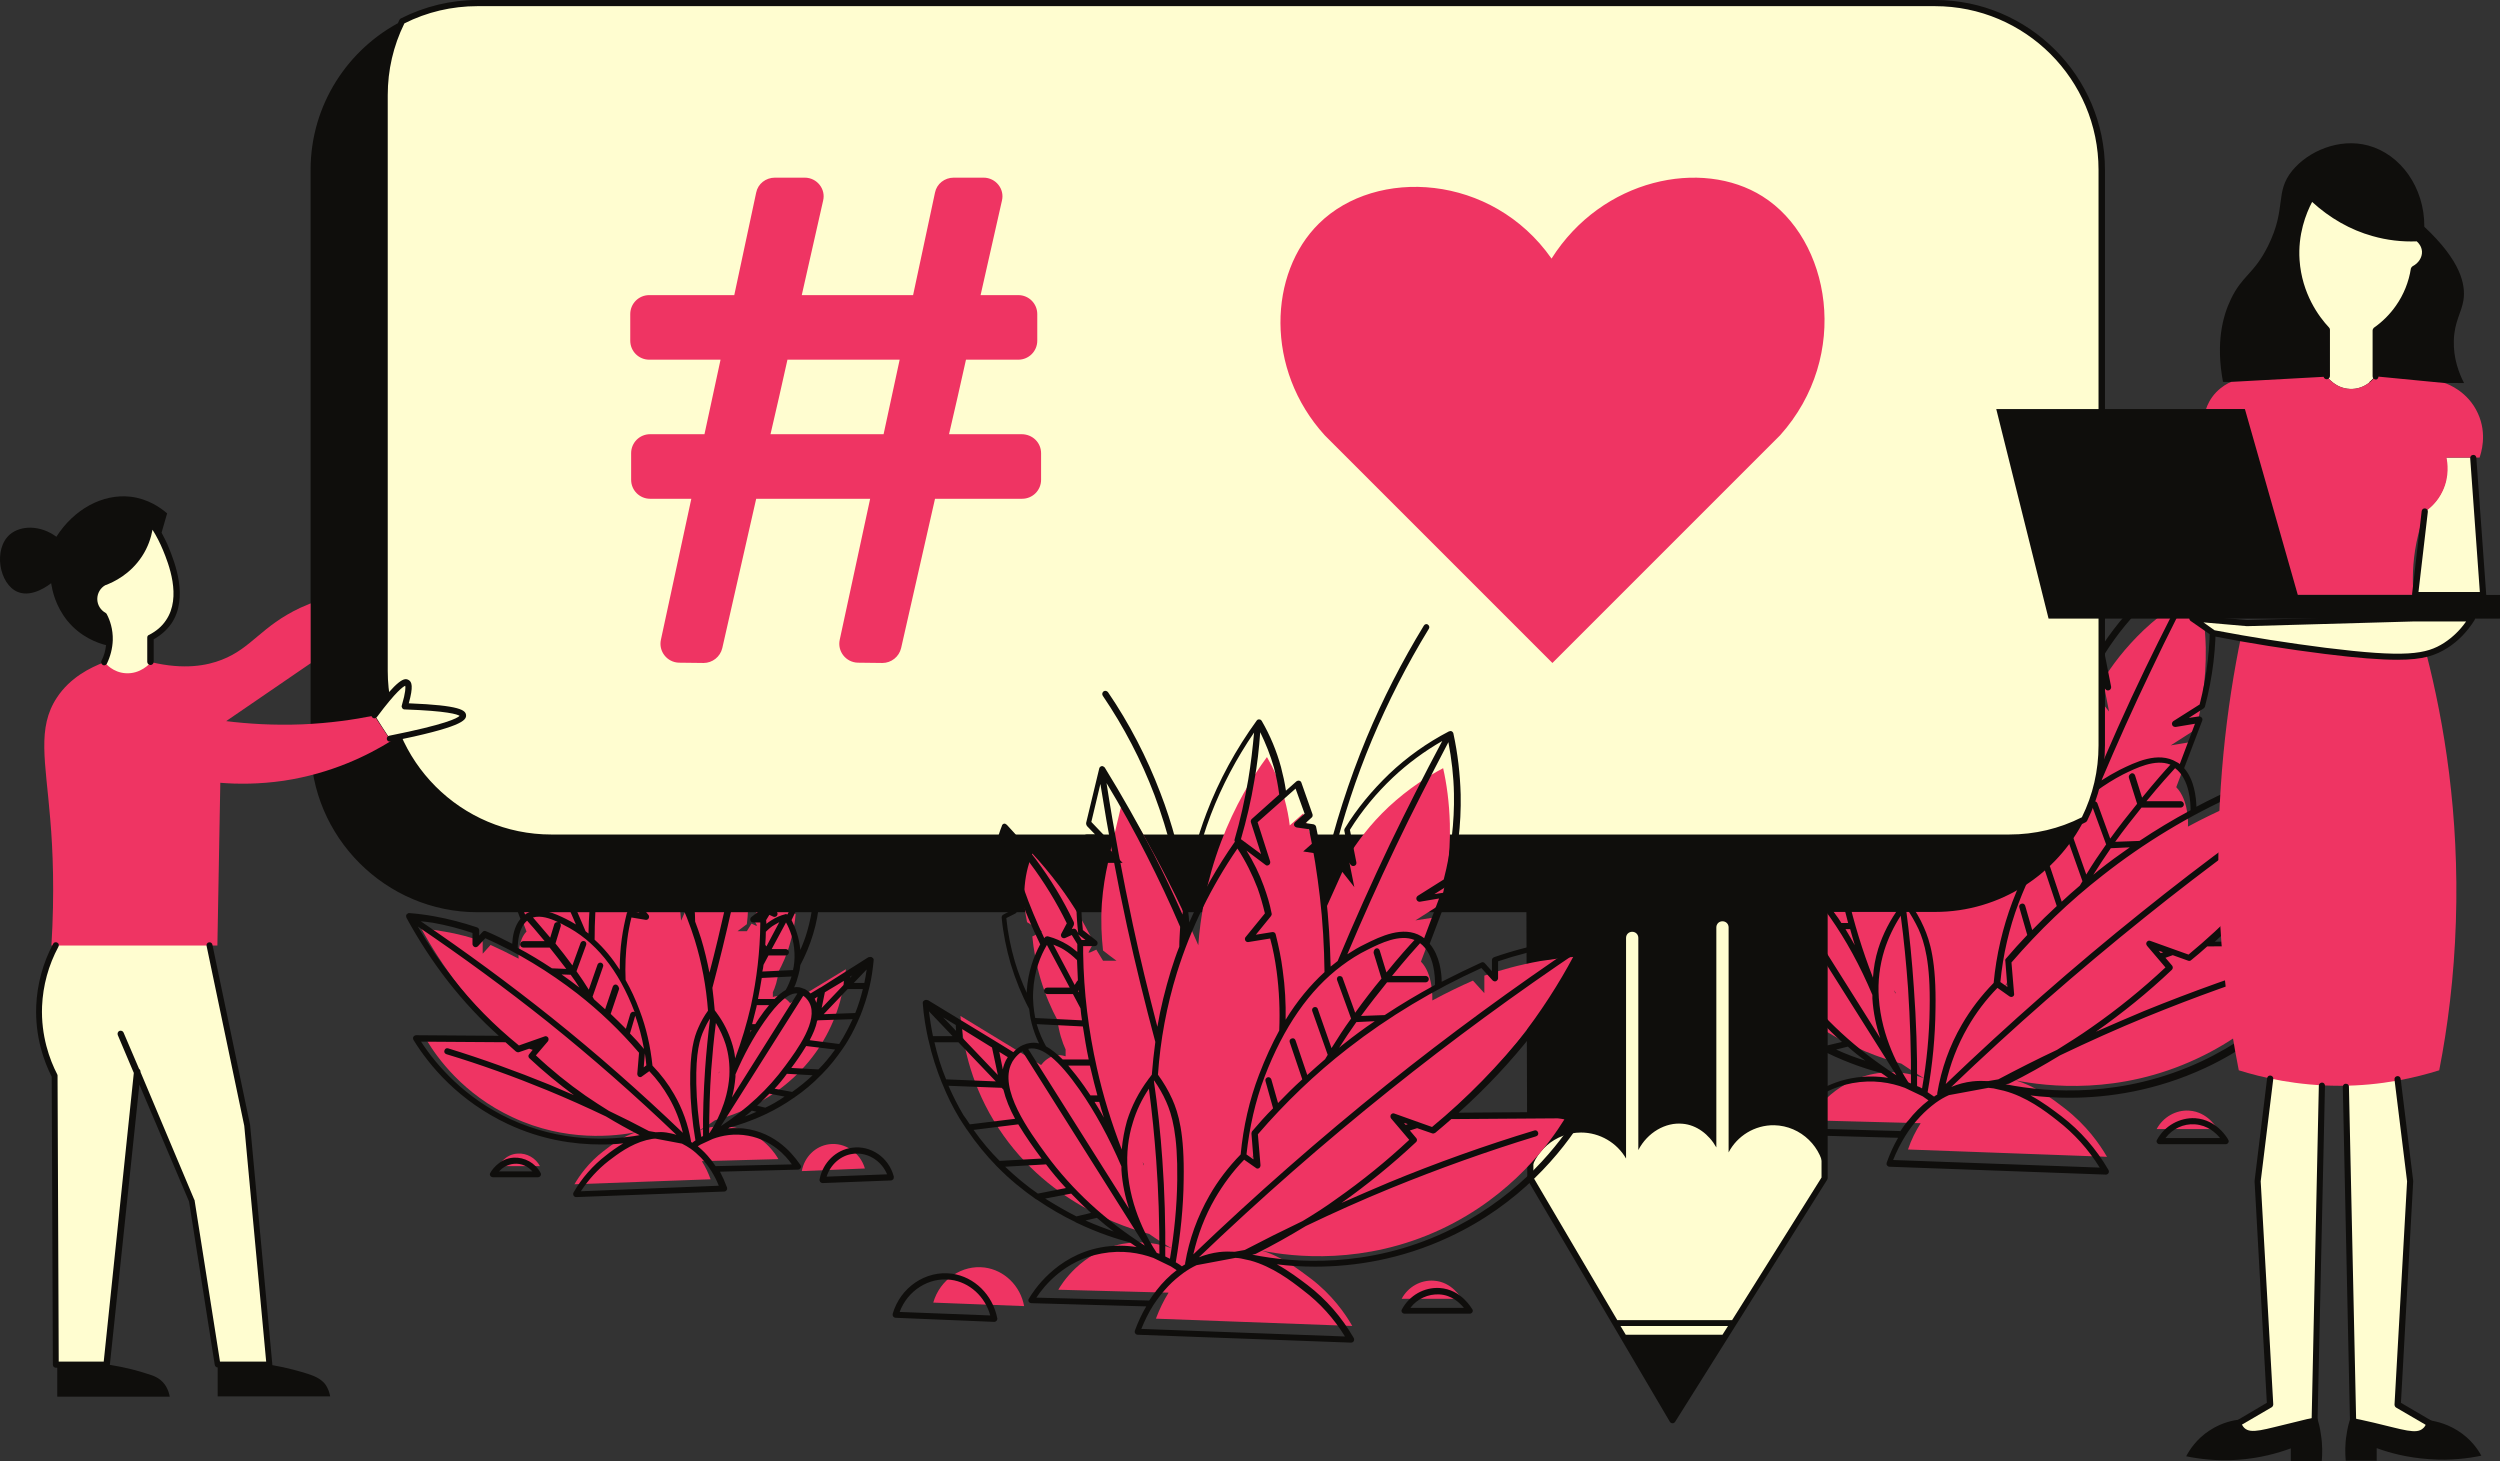 <?xml version="1.0" encoding="UTF-8" standalone="no"?><svg xmlns="http://www.w3.org/2000/svg" xmlns:xlink="http://www.w3.org/1999/xlink" fill="#000000" height="500.1" preserveAspectRatio="xMidYMid meet" version="1.1" viewBox="0.0 0.0 855.6 500.1" width="855.6" zoomAndPan="magnify">
 <rect x="0.0" y="0.0" width="855.6" height="500.1" fill="#333333" stroke="none"/>
 <defs>
  <clipPath id="clip1">
   <path d="m0 140h855.6v360.1h-855.6z"/>
  </clipPath>
 </defs>
 <g id="surface1">
  <g id="change1_1"><path d="m177.2 394.8c3.1-0.2 6.1 1.5 7.6 4.3h-14.2c0.1-0.2 2.2-4.1 6.6-4.3zm106.6-3.2c5.3-0.7 10.6 2.8 12.2 8.3l-21.6 0.9c0.9-4.9 4.7-8.6 9.4-9.2zm-63.9-27l0.5 1-0.4-0.4c-0.1-0.2-0.1-0.4-0.1-0.6zm15.5 24.2c0.1 0 0.1 0 0 0 0.1 0 0.1 0 0 0zm4.4 8.1c0.1 0.1 0.2 0.2 0.2 0.3-0.1-0.1-0.1-0.2-0.2-0.3zm6.2-29.5v-0.3c0.1-0.2 0.2-0.3 0.3-0.5-0.1 0.2-0.2 0.5-0.3 0.8zm9.6-45.2v-0.2zm-109.4 34.1c3.3 5.4 12.2 18.2 29.3 26.1 18.2 8.5 35 6.5 42.6 5-4.9 1.4-8.9 4.5-11.6 6.6-5.1 3.9-8.2 8.4-9.9 11.3 15.5-0.6 31.1-1.1 46.6-1.7-0.8-2.2-1.8-4.3-3-6.2l26.2-0.7c-0.6-1.1-5.3-9.1-15.3-10.9-4.7-0.9-8.7-0.1-11.8 1.1 1.9-1.1 3.7-2.3 5.4-3.5 5-1.3 25.1-7.2 36.9-26.9 5.8-9.7 7.4-19 7.9-24.8l-19.1 11.6c-0.7-0.9-1.9-2-3.5-2.3-0.7-0.1-1.5-0.1-2.4 0.2v-1.6c0.8-1.7 1.6-4.1 1.9-7 1.4-2.6 2.9-5.8 4-9.8 1.1-3.8 1.7-7.2 1.9-10l-2.3-1.1c1.2-0.7 2.4-1.5 3.5-2.2 0.5-2.1 0.9-5.1 0.6-8.7-0.3-3.2-1.1-5.8-1.8-7.6-2.1 2.2-4.2 4.7-6.3 7.6-3.6 4.8-6.2 9.5-8.2 13.6l1.3 2.4h-0.4l-1.5-0.7-1.6 2.6h-3.2c1.1-0.8 2.1-1.6 3.2-2.4 0.4-3.1 0.6-6.9 0.3-11.2-0.2-3.7-0.8-6.9-1.4-9.6h-3.4l2.9-3-2.9-11.9c-3.5 5.7-7.1 11.9-10.6 18.8-2.8 5.4-5.2 10.7-7.4 15.7-0.5-6.7-1.8-15.2-5.4-24.6-3.3-8.6-7.4-15.3-10.9-20.1-1.4 2.5-3 5.8-4.2 9.9-0.6 2.3-1 4.4-1.2 6.3l-3.2-2.9-2.4 6.9 2.4 2.2-3.2 0.5c-0.9 4.1-1.6 8.6-2.2 13.4l-0.2-0.7-3.7-8.3-2.9 3.6c0.5-2.4 1-4.9 1.4-7.3-2-3.3-5.1-7.5-9.6-11.8-4.7-4.4-9.4-7.3-12.9-9.2-0.8 3.7-1.5 8.1-1.6 13.2-0.2 7.8 1 14.4 2.3 19.2l5.9 3.7-5.3-0.9 4 10.6c-2.9 3-2.8 8.5-2.7 9.3-3.4-1.8-6.7-3.4-9.6-4.7-0.9 1-1.8 2-2.7 3v-4.2c-3.8-1.3-8.3-2.6-13.3-3.4-2.7-0.5-5.3-0.8-7.7-1 3.3 6.1 7.6 12.9 13.2 20.1 6 7.6 12 13.7 17.6 18.5-13.1-2.5-23.8-1-28.8-0.1zm612.7 30.1h-20.8c2.2-4.1 6.6-6.6 11.1-6.3 6.4 0.4 9.5 6 9.7 6.3zm-151.7 2.6c-10.5-0.4-21-0.8-31.5-1.3 2.3-8.1 10.1-13.2 17.8-12.2 6.7 0.9 12.3 6.4 13.7 13.5zm79.6-52l-0.6 0.6 0.7-1.5c-0.1 0.3-0.1 0.6-0.1 0.9zm-22.8 34.4l0.1 0.1c0-0.1-0.1-0.1-0.1-0.1zm-6.6 12.4c0.1-0.2 0.2-0.3 0.3-0.5-0.1 0.2-0.2 0.3-0.3 0.5zm-9.2-44.9c0.2 0.2 0.3 0.5 0.5 0.7v0.5c-0.2-0.4-0.3-0.8-0.5-1.2zm-13.6-64.8v-0.3 0.3zm118.1 50.1c8.1-7.1 17-16 25.7-27.1 8.2-10.4 14.5-20.5 19.3-29.3-3.5 0.3-7.3 0.8-11.3 1.5-7.4 1.3-13.9 3.1-19.5 5v6.1c-1.3-1.5-2.7-2.9-4-4.4-4.3 1.9-9.1 4.2-14.1 6.9 0.1-1 0.3-9.1-4-13.5l5.9-15.6-7.8 1.3 8.6-5.5c1.9-7.1 3.6-16.7 3.4-28.1-0.2-7.4-1.1-13.9-2.3-19.3-5.2 2.7-12 6.9-18.9 13.4-6.5 6.2-11.1 12.4-14 17.2 0.7 3.6 1.4 7.1 2.1 10.7l-4.2-5.2-5.4 12.2-0.3 1c-0.9-7-2-13.6-3.2-19.6l-4.6-0.7 3.6-3.2-3.6-10-4.7 4.2c-0.3-2.8-0.9-5.9-1.8-9.2-1.7-6-4-10.8-6.1-14.5-5.1 7-11.2 16.8-15.9 29.3-5.2 13.7-7.2 26.2-7.9 35.9-3.2-7.3-6.7-15-10.8-22.9-5.1-10-10.4-19.2-15.5-27.5l-4.2 17.4 4.2 4.4h-5c-0.9 4-1.7 8.7-2.1 14-0.4 6.3-0.1 11.8 0.4 16.4 1.5 1.2 3.1 2.4 4.6 3.6h-4.6l-2.4-3.8-2.2 1h-0.5l1.9-3.5c-2.9-6-6.8-12.8-12-19.8-3.1-4.2-6.3-7.9-9.3-11-1 2.7-2.2 6.5-2.6 11.2-0.5 5.3 0.2 9.7 0.8 12.7 1.7 1.1 3.4 2.1 5.2 3.2l-3.4 1.7c0.4 4.1 1.2 9.1 2.8 14.7 1.7 5.8 3.9 10.6 5.9 14.3 0.5 4.3 1.7 7.8 2.8 10.3v2.3c-1.3-0.4-2.4-0.5-3.4-0.3-2.4 0.4-4.1 2-5.1 3.3l-27.9-17c0.7 8.5 3.1 22.2 11.5 36.3 17.2 28.8 46.6 37.4 53.9 39.3 2.5 1.7 5.1 3.4 7.9 5.1h0.1c-4.5-1.7-10.4-2.9-17.3-1.6-14.5 2.7-21.4 14.3-22.3 15.9l38.3 1v-0.1c-1.8 2.8-3.3 5.8-4.4 9.1 22.7 0.8 45.4 1.7 68.1 2.5-2.5-4.3-7-10.8-14.5-16.6-4-3.1-9.9-7.6-17-9.6 11.1 2.2 35.7 5.1 62.3-7.4 24.9-11.6 37.9-30.3 42.8-38.2-7.5-1.5-23.1-3.7-42 0.1" fill="#ef3463"/></g>
  <g id="change2_1"><path d="m170.8 400.9c1-1.1 2.7-2.4 5.2-2.6 2.4-0.2 4.6 0.8 6.2 2.6zm5-4.7c-5.3 0.3-7.9 5-8 5.2-0.2 0.3-0.2 0.7 0 1s0.5 0.5 0.9 0.5h15.4c0.4 0 0.7-0.2 0.9-0.5s0.2-0.7 0-1c-1.8-3.4-5.5-5.4-9.2-5.2zm107.1 6.5c1.3-4.1 4.8-7.3 9-7.8 0.5-0.1 0.9-0.1 1.4-0.1 4.4 0 8.5 2.8 10.3 7.1zm8.7-9.9c-5.5 0.7-10 5.1-11.1 10.8-0.1 0.3 0 0.6 0.2 0.9 0.2 0.2 0.5 0.4 0.8 0.4l23.4-0.9c0.3 0 0.6-0.2 0.8-0.4 0.2-0.3 0.2-0.6 0.2-0.9-1.7-6.6-7.9-10.8-14.3-9.9zm-46.7 6.3l-1.5-2.1c-0.1-0.1-0.1-0.2-0.2-0.2-1.3-1.7-2.8-3.2-4.4-4.5l1-0.6 4.1-1.9c3.2-1.2 7.4-2 12.2-1.1 8.1 1.5 12.9 6.9 14.9 9.8zm-46.1 8.6c2.6-4 5.8-7.5 9.5-10.4 3-2.3 7.5-5.7 12.9-7.1 0.7-0.1 1.3-0.3 1.9-0.4 0.4-0.1 0.9-0.1 1.3-0.1l9 1.7c1 0.5 2 1.1 2.9 1.7 1.3 0.9 2.5 2 3.6 3.1 1.3 1.4 2.5 2.9 3.5 4.5s1.9 3.3 2.6 5.1zm-24.4-24.8c-15.3-7.2-24.8-18-30.3-26.4l28.9 0.2c1.2 1.1 2.4 2.1 3.6 3.2 0.3 0.2 0.7 0.3 1 0.2l3.5-1.2c0.4 0.1 0.8 0.3 1.2 0.4l-1.2 1.5c-0.4 0.4-0.3 1.1 0.1 1.4 4.8 4.5 9.9 8.7 15.2 12.6l-8.4-3.6c-11.3-4.6-22.9-8.8-34.6-12.4-0.6-0.2-1.1 0.1-1.3 0.7s0.1 1.1 0.7 1.3c11.6 3.5 23.2 7.7 34.4 12.3 6.8 2.8 13.5 5.8 20.2 9 3.8 2.3 7.6 4.4 11.5 6.4-10.2 1.8-26.8 2.6-44.5-5.6zm-19.4-48.1c-4.4-5.6-8.4-11.6-12-17.7 15.2 10.3 30.1 21.2 44.4 32.6 15.2 12.2 30 25.2 44.1 38.7-1.1-0.4-2.3-0.6-3.4-0.8-1.3-0.2-2.5-0.2-3.7-0.1l-2.3-0.4c-4.5-2.4-9.1-4.7-13.7-6.9-2.7-1.7-5.4-3.4-8-5.2-6-4.2-11.7-8.8-17-13.8l4.1-4.8c0.3-0.4 0.3-0.9 0.1-1.3-0.3-0.4-0.8-0.6-1.2-0.4l-8.8 3.1c-8.4-6.8-16-14.5-22.6-23zm-6.9-19c4.6 0.8 9.2 2 13.6 3.5v3.8c0 0.4 0.3 0.8 0.7 1s0.9 0 1.2-0.3l2.5-2.7c11.2 5 21.7 11.4 31.4 18.9 7.7 6 14.8 12.8 21.2 20.3l-0.6 7.2c0 0.4 0.2 0.8 0.5 1 0.4 0.2 0.8 0.2 1.1-0.1l2.5-1.8c2.6 2.7 4.8 5.7 6.7 9 2.2 3.8 3.8 7.9 4.8 12.1-14.4-13.8-29.5-27.1-45-39.5-14.4-11.5-29.4-22.5-44.7-32.9 1.3 0.1 2.7 0.3 4.1 0.5zm32.3-0.7c1 1.1 3.3 3.7 6 7h-7.3c-0.6 0-1.1 0.5-1.1 1.1s0.5 1.1 1.1 1.1h9c1.8 2.2 3.7 4.7 5.7 7.3l-4.9-0.2c-3.8-2.5-7.7-4.9-11.7-7 0-1.9 0.3-6.9 3.2-9.3zm-4-10.6l4 0.6c0.5 0.1 1-0.2 1.2-0.7s0-1-0.4-1.3l-6-3.8c-1.7-6.6-2.5-13.4-2.4-20.2 0.1-3.7 0.5-7.5 1.1-11.2 4.2 7.9 8.3 15.9 12.2 24 3.8 8 7.5 16.3 11 24.5-1.1-0.7-2.2-1.3-3.4-1.9-3.7-1.8-9.2-4.5-13.6-1.8-0.1 0.1-0.3 0.2-0.4 0.3zm10.3-28.9c3.9 3.6 7.2 7.7 10.1 12.2l-1.5 7.5c-0.1 0.5 0.2 1 0.6 1.2s1 0.1 1.3-0.3l2-2.6 3.3 7.5 0.1 0.1c0 0.1 0.1 0.2 0.1 0.3-0.1 0.6-0.2 1.1-0.2 1.7-0.6 5.4-1 10.8-1.1 16.3-0.3-0.3-0.7-0.5-1-0.8-3.9-9.3-8.1-18.6-12.4-27.7-3.8-7.9-7.8-15.8-11.9-23.5 3.7 2.3 7.3 5 10.6 8.1zm17.8 27.9c0.6-5.2 1.4-10.5 2.5-15.7l2.7-0.4c0.4-0.1 0.7-0.3 0.9-0.7 0.1-0.4 0-0.8-0.3-1.1l-2.1-1.9 1.9-5.3 8.6 7.7-2.9 9.1c-0.1 0.4 0 0.9 0.4 1.2s0.9 0.3 1.2 0l3.3-2.4c-1.3 2.3-2.4 4.6-3.3 7.1-0.8 2.1-1.4 4.3-1.9 6.5-0.1 0.3 0 0.6 0.2 0.9l3.1 3.8-3.1-0.5c-0.5-0.1-1.1 0.2-1.2 0.8-0.7 2.8-1.3 5.7-1.7 8.6-0.5 3.5-0.7 7.1-0.7 10.7-2.6-4-5.4-7.4-8.6-10.3 0-6.2 0.3-12.2 1-18.1zm10.9-30.4c0.7-2.5 1.6-5 2.8-7.4 0.3 3.5 0.7 6.9 1.3 10.4 0.8 4.6 1.8 9.2 3.1 13.7l-3.8 2.8 2.1-6.6c0.1-0.4 0-0.8-0.3-1.1l-6.4-5.7c0.2-2 0.6-4.1 1.2-6.1zm14.4 11.2c2.8 7.3 4.6 14.8 5.4 22.6-0.1 0.5-0.1 1.1-0.2 1.6-2.8-6.3-6.3-12.3-10.3-17.9v-0.1-0.2-0.2c-1.4-4.7-2.4-9.5-3.2-14.2-0.5-3.2-0.9-6.5-1.2-9.8 3.8 5.6 7 11.7 9.5 18.2zm-9.1 76.2c0.2 1.4 0.4 2.7 0.5 4.1l-0.9 0.7zm-3.3-12.9c1.3 3.7 2.3 7.5 3 11.4-1.5-1.8-3.1-3.6-4.8-5.3zm-27.7-31.3l-1.4 4.6c-2.6-3.1-4.8-5.6-5.9-6.9 2.7-0.8 5.9 0.3 8.6 1.6-0.6-0.1-1.2 0.2-1.3 0.7zm8.6 21.7c-2-1.6-4-3-6.1-4.5l3.1 0.1c1.1 1.5 2.1 2.9 3 4.4zm12.7-1c-0.5-0.2-1.1 0.1-1.3 0.7l-2.6 7.7c-1.3-1.1-2.5-2.3-3.8-3.4-0.2-0.3-0.3-0.6-0.5-0.9l3.6-10.3c0.2-0.5-0.1-1.1-0.6-1.3s-1.1 0.1-1.3 0.6l-3 8.6c-1.3-2.1-2.7-4.2-4.2-6.3l3.3-9c0.2-0.5-0.1-1.2-0.6-1.3-0.5-0.2-1.1 0.1-1.3 0.6l-2.8 7.7c-2-2.7-3.9-5.2-5.8-7.5l1.8-5.9c0.1-0.4 0-0.9-0.3-1.1 0.5 0.2 0.9 0.4 1.4 0.7 10.5 5.2 18.7 15.2 24.2 29.8-0.1 0-0.1-0.1-0.2-0.1-0.5-0.2-1.1 0.2-1.3 0.7l-1.5 5.1c-1.7-1.7-3.4-3.4-5.2-5.1l2.9-8.6c-0.1-0.6-0.4-1.2-0.9-1.4zm26.8-15.2c2.4 7.8 3.9 15.9 4.5 24.1-1.3 1.8-2.4 3.7-3.3 5.8-1.5 3.3-2.9 8.1-2.8 19.3 0.1 6.4 0.7 12.9 1.8 19.3-0.4 0.3-0.8 0.5-1.1 0.8-0.1-0.1-0.3-0.2-0.4-0.3v-0.1-0.1c-1-5.7-2.9-11.1-5.8-16.1-2-3.5-4.5-6.8-7.4-9.8-0.7-6.6-2.1-12.9-4.4-18.9-1.4-3.8-3-7.2-4.8-10.4-0.2-4.7 0-9.4 0.6-14 0.3-2.5 0.8-5 1.4-7.4l4.8 0.8c0.4 0.1 0.9-0.1 1.1-0.5s0.2-0.9-0.1-1.2l-4.5-5.5c0.4-2 1-3.9 1.7-5.8 1.2-3.1 2.7-6.1 4.5-9 6.3 8.9 11 18.7 14.2 29zm7.8-27.8c2.7-5.3 5.6-10.5 8.7-15.7-1.7 10.6-3.7 21.3-6 31.8-1.7 7.6-3.5 15.2-5.5 22.8-0.8-4-1.7-7.9-2.9-11.8-0.6-1.9-1.3-3.8-2-5.7 0-1.5-0.1-3.1-0.2-4.6 2.4-5.6 5-11.3 7.9-16.8zm10.8-15.5l1.7 7.3-2.7 2.9c-0.3 0.3-0.4 0.8-0.2 1.1 0.2 0.4 0.5 0.6 1 0.6h2.9c0.7 3.1 1.1 6.3 1.4 9.5 0.3 3.8 0.2 7.7-0.2 11.5l-3.1 2.4c-0.4 0.3-0.5 0.7-0.4 1.2 0.1 0.4 0.5 0.7 1 0.7h2.4v0.5c-0.1 9.4-1.2 18.8-3.2 28-1.4 6.1-3.2 12.1-5.4 18-0.2-1.9-0.6-3.7-1.2-5.5-1.1-3.5-2.8-6.9-5.1-10-0.1-0.1-0.1-0.2-0.2-0.3-0.2-0.2-0.4-0.5-0.5-0.7-0.2-2.5-0.5-5.1-0.8-7.6 2.4-9.1 4.7-18.4 6.7-27.5 2.1-10.6 4.2-21.4 5.9-32.1zm4.3 56.2l10.2-0.5c-0.6 1.8-1.3 3.4-2 4.6-1.2 0.7-2.5 1.7-3.8 3.1h-5.7c0.5-2.4 0.9-4.8 1.3-7.2zm0.6-4.5l1.7-3.2h5.9c0.6 0 1.1-0.5 1.1-1.1s-0.5-1.1-1.1-1.1h-4.8l4.9-9.1c1.4 2.5 2.7 6 2.9 10.4 0.1 2.2-0.1 4.1-0.5 5.9l-10.5 0.5c0.2-0.7 0.3-1.5 0.4-2.3zm0.8-11.3c0.9-0.9 1.9-1.8 3-2.4 0.5-0.3 1.1-0.6 1.6-0.9l-4.4 8.3-0.3-0.4c0-0.1-0.1-0.1-0.1-0.2 0.1-1.5 0.2-3 0.2-4.4zm0.1-4l1.1-1.8 1.3 0.6c0.4 0.2 0.9 0.1 1.2-0.2s0.4-0.8 0.2-1.2l-1.3-2.3c2.4-5 5.3-9.7 8.6-14.1 1.3-1.7 2.7-3.4 4.1-5.1-0.9 3.7-2 7.4-3.3 11-1.3 3.8-2.9 7.6-4.6 11.2l-0.1-0.1h-0.2c-0.2-0.1-0.4-0.1-0.5 0-1.6 0.4-3.2 1.1-4.6 2-0.6 0.4-1.3 0.8-1.8 1.3zm17.3-23.9c0.3 1.4 0.6 2.8 0.7 4.3 0.3 2.9 0.1 5.8-0.5 8.7l-3.5 2.2c-0.3 0.2-0.5 0.6-0.5 0.9 0 0.4 0.2 0.7 0.6 0.9l1.9 0.9c-0.4 3.4-1 6.7-2 10-0.6 2.1-1.4 4.2-2.3 6.2-0.4-4.2-1.7-7.7-3-10.2 2-4.1 3.8-8.3 5.3-12.6 1.3-3.7 2.4-7.5 3.3-11.3zm-22.1 59.5c0.5-2 1-3.9 1.5-5.9 0-0.2 0.1-0.4 0.1-0.6h4.2c-1.1 1.3-2.2 2.7-3.4 4.5-0.5 0.7-0.9 1.4-1.3 2zm-0.8 3l0.3-0.9h0.3c-0.3 0.3-0.5 0.6-0.6 0.9zm16.3-13.5l-22.4 35.6c0.6-2.2 1-4.6 1.2-7.1v-0.8c2.9-6.8 6.2-12.8 9.9-18.1 4.7-6.7 8.4-9.9 11.3-9.6zm-31.6 26c-0.5 7.5-0.8 15.2-0.7 22.8l-0.6 0.3c-1-6.1-1.6-12.2-1.7-18.2-0.2-10.8 1.2-15.4 2.6-18.4 0.6-1.4 1.3-2.7 2.1-3.9-0.7 5.7-1.3 11.6-1.7 17.4zm2.1 0.2c0.4-5.3 0.9-10.7 1.6-16.1 1.4 2.3 2.5 4.7 3.3 7.2 1.1 3.5 1.5 7.2 1.3 11-0.6 9.1-4.8 16.5-6.8 19.5h-0.1c0-7.1 0.2-14.4 0.7-21.6zm31.5-25.4c1.4 0.9 2.1 2.4 2.1 2.4 3.2 6-4.2 16.1-8.2 21.5-5.8 8-13.3 14.9-22.1 20.7zm4.9 0.3l-0.4 2.1c-0.1-0.3-0.3-0.7-0.4-1 0-0.1-0.1-0.2-0.2-0.4zm12 7.7c-1 2.2-2.1 4.3-3.3 6.4-0.4 0.7-0.9 1.4-1.3 2.1l-10.1-1.3c1.1-2.1 2.1-4.3 2.5-6.5l0.2-0.3zm-9.5-9.2l6.5-3.9-0.1 1.4-7.5 7.9zm13-1.1c-0.7 2.8-1.5 5.5-2.6 8.2l-10.8 0.4 8.2-8.6zm-4.4-4.2l0.8-0.5-0.8 0.8zm5.7-2.5c-0.2 1.6-0.5 3.1-0.8 4.6h-3.6zm-16.5 34.2l-9.3-0.5c1.6-2.1 3.4-4.7 5.1-7.5l9.9 1.2c-1.8 2.5-3.7 4.8-5.7 6.8zm-9 7.7l-6-1.1c1.5-1.6 2.9-3.3 4.2-5.1l8.8 0.5c-2.3 2.2-4.7 4.1-7 5.7zm-9.2 5.4l-2.8-0.7c1.5-1.3 2.8-2.7 4.2-4.1l5.2 1c-2.2 1.5-4.4 2.8-6.6 3.8zm-7 3c0.8-0.6 1.6-1.3 2.4-2l1.6 0.4c-1.5 0.7-2.8 1.2-4 1.6zm1.5 4.4c-2.6-0.5-5-0.5-7.2-0.3 0.1-0.1 0.3-0.2 0.4-0.3 3-0.8 7.5-2.2 12.7-4.7 0.1 0 0.2-0.1 0.2-0.1 2.9-1.4 6.1-3.2 9.2-5.4 0.1 0 0.2-0.1 0.3-0.2 3.1-2.1 6.2-4.7 9.1-7.7l0.3-0.3c2.5-2.5 4.8-5.4 7-8.6 0.1-0.1 0.1-0.2 0.2-0.3 0.6-0.8 1.1-1.7 1.6-2.5 1.6-2.6 2.9-5.4 4.1-8.2 0-0.1 0-0.1 0.1-0.2 1.3-3.3 2.4-6.6 3.2-10.1 0.7-2.9 1.1-5.9 1.4-9 0-0.2 0-0.3-0.1-0.5 0 0 0-0.1-0.1-0.1 0-0.1-0.1-0.2-0.2-0.2 0 0-0.1 0-0.1-0.1l-0.1-0.1h-0.1c-0.1-0.1-0.3-0.1-0.4-0.1h-0.1c-0.2 0-0.3 0.1-0.5 0.1h-0.1l-16.4 10.4h-0.1l-3.3 2c-0.6-0.6-1.3-1.2-2.2-1.6h-0.1c-0.5-0.2-1-0.4-1.5-0.5-0.6-0.1-1.2-0.1-1.8 0 0.6-1.3 1.1-2.8 1.5-4.4 0.3-1 0.5-2.1 0.6-3.2 1.8-3.4 3.3-7 4.4-10.7 1.1-3.6 1.8-7.4 2.1-11.1 0-0.4-0.2-0.8-0.6-1l-0.8-0.4 2.2-1.4c0.2-0.1 0.4-0.4 0.5-0.7 0.7-3.2 0.9-6.5 0.6-9.8-0.3-2.9-0.9-5.8-2-8.6v-0.1c-0.1-0.1-0.1-0.2-0.2-0.3l-0.1-0.1c-0.1-0.1-0.3-0.2-0.4-0.2h-0.5-0.1c-0.1 0-0.2 0.1-0.3 0.2h-0.1c-2.5 2.6-4.8 5.4-7 8.3-3.5 4.7-6.5 9.7-9 14.9-0.1 0.3-0.1 0.7 0 1l0.2 0.3c-0.2 0-0.3 0.1-0.5 0.2 0.4-3.7 0.4-7.5 0.2-11.2-0.2-3.6-0.8-7.1-1.6-10.6-0.1-0.5-0.5-0.8-1-0.8h-1.3l1.4-1.5c0.2-0.3 0.3-0.6 0.3-1l-3.1-12.9c0-0.2-0.1-0.3-0.3-0.5l-0.1-0.1c-0.1-0.1-0.3-0.2-0.5-0.2s-0.4 0-0.5 0.1c0 0-0.1 0-0.1 0.1-0.2 0.1-0.3 0.2-0.4 0.3-4.1 6.6-8 13.5-11.6 20.5-2.2 4.3-4.3 8.8-6.3 13.2 1.1-9.2 3.4-18.2 6.7-26.9 3.1-8.2 7.2-16.1 12.2-23.5 0.3-0.5 0.2-1.1-0.3-1.5-0.5-0.3-1.1-0.2-1.5 0.3-5 7.5-9.2 15.5-12.4 23.9-2.6 6.8-4.5 13.8-5.8 20.9-1-5.5-2.5-10.9-4.5-16.1-3-7.8-7-15.3-12-22.1 0 0-0.1 0-0.1-0.1l-0.2-0.2c-0.1 0-0.1-0.1-0.2-0.1-0.1-0.1-0.3-0.1-0.4-0.1-0.2 0-0.3 0.1-0.5 0.1l-0.1 0.1c-0.1 0.1-0.2 0.1-0.2 0.2l-0.1 0.1c-2 3.5-3.6 7.2-4.6 11-0.5 1.7-0.8 3.4-1.1 5.1l-2-1.8c-0.3-0.2-0.6-0.3-1-0.2-0.3 0.1-0.6 0.3-0.7 0.7l-2.7 7.5c-0.1 0.4 0 0.9 0.3 1.1l1 0.9-1.2 0.2c-0.4 0.1-0.8 0.4-0.9 0.8-0.6 3-1.2 6-1.6 9.1-2.5-10.3-5.7-20.4-9.8-30.2-3.8-9.2-8.4-18.2-13.6-26.7-0.3-0.5-1-0.7-1.4-0.3-0.5 0.3-0.7 1-0.3 1.4 5.2 8.4 9.7 17.3 13.5 26.4 3.3 7.9 6.1 16.2 8.3 24.5-0.1-0.1-0.3-0.2-0.5-0.2-0.4 0-0.7 0.1-1 0.4l-0.4 0.6 0.7-3.7c0.1-0.3 0-0.5-0.1-0.8-3-4.8-6.5-9.2-10.6-13-4.3-4-9.1-7.4-14.3-10.1h-0.1c-0.1 0-0.2-0.1-0.3-0.1h-0.2c-0.1 0-0.2 0-0.3 0.1h-0.1c-0.3 0.1-0.4 0.4-0.5 0.7-1 4.8-1.6 9.7-1.7 14.5-0.2 7.1 0.7 14.3 2.5 21.2 0.1 0.3 0.2 0.5 0.5 0.6l2.1 1.3-0.7-0.1c-0.4-0.1-0.7 0.1-1 0.4-0.2 0.3-0.3 0.7-0.2 1l4.1 11c-2.2 2.6-2.7 6.3-2.8 8.5-2.9-1.5-5.9-3-9-4.3-0.4-0.2-0.9-0.1-1.2 0.3l-1.1 1.2v-1.8c0-0.5-0.3-0.8-0.7-1-4.8-1.6-9.7-2.9-14.7-3.8-2.8-0.5-5.7-0.9-8.5-1.1h-0.1c-0.1 0-0.3 0-0.4 0.1 0 0-0.1 0-0.1 0.1-0.1 0.1-0.3 0.2-0.4 0.3s-0.1 0.3-0.1 0.5v0.1c0 0.1 0 0.3 0.1 0.4v0.1c4.2 7.7 9 15.1 14.4 22 5.2 6.6 10.9 12.8 17.2 18.4l-28.3-0.2c-0.3 0-0.7 0.2-0.9 0.5s-0.2 0.7 0 1.1c5.4 8.8 15.5 20.9 32.3 28.8 11.5 5.4 22.6 7 31.9 7 2.7 0 5.2-0.1 7.6-0.4-2.3 1.4-4.4 2.9-6 4.2-4.4 3.4-8.2 7.7-11 12.6-0.2 0.3-0.2 0.7 0 1.1 0.2 0.3 0.5 0.5 0.9 0.5l50.7-1.9c0.3 0 0.6-0.2 0.8-0.5s0.2-0.6 0.1-0.9c-0.7-1.9-1.5-3.7-2.4-5.4l26.7-0.7c0.4 0 0.7-0.2 0.9-0.5s0.2-0.7 0-1c-1.2-1.6-6.6-10.2-17.6-12.3zm484.7 3c2.4-3.2 6.2-5 10.1-4.7 4.4 0.3 7.2 3 8.6 4.7zm10.2-6.8c-5.3-0.3-10.5 2.6-13.1 7.4-0.2 0.3-0.2 0.7 0 1s0.5 0.5 0.9 0.5h22.6c0.4 0 0.7-0.2 0.9-0.5s0.2-0.7 0-1c-0.1-0.3-3.8-6.9-11.3-7.4zm-187.4 8.3c2.7-7.5 10.1-12.2 17.8-11.2 6.5 0.9 11.9 5.9 13.7 12.4zm18.1-13.3c-9.1-1.2-17.9 4.8-20.5 14-0.1 0.3 0 0.6 0.2 0.9s0.5 0.4 0.8 0.4l34.3 1.4c0.3 0 0.6-0.1 0.8-0.4 0.2-0.2 0.3-0.6 0.2-0.9-1.6-8.1-7.9-14.3-15.8-15.4zm158.3-51.8c-0.3 0.1-0.5 0.2-0.8 0.3l-0.7-0.8zm41.8-33.1c-9.8 12.4-20.9 23.8-33.1 33.9l-13.1-4.7c-0.5-0.2-0.9 0-1.2 0.4s-0.2 0.9 0.1 1.3l6.3 7.4c-7.9 7.4-16.4 14.3-25.3 20.5-3.8 2.7-7.8 5.2-11.8 7.7-6.8 3.2-13.5 6.6-20.1 10.1l-3.5 0.6c-1.8-0.1-3.6-0.1-5.4 0.1-2.5 0.3-4.8 0.9-7.2 1.9 21.2-20.3 43.5-39.8 66.3-58.1 21.4-17.2 43.8-33.6 66.6-48.9-5.5 9.7-11.7 19.1-18.6 27.8zm16.4 30.9c-8 12.4-22.1 28.7-45 39.5-27 12.6-52.3 10.8-67 7.9h-0.2l1.1-0.2c0.1 0 0.2 0 0.3-0.1 5.9-2.9 11.7-6.2 17.3-9.6 9.8-4.7 19.6-9.1 29.6-13.2 16.4-6.7 33.3-12.8 50.3-18 0.6-0.2 0.9-0.8 0.7-1.3-0.2-0.6-0.8-0.9-1.3-0.7-17 5.2-34 11.3-50.5 18-5.5 2.3-11 4.7-16.5 7.1 9.1-6.4 17.9-13.5 26-21.2 0.4-0.4 0.4-1 0.1-1.4l-2.3-2.7c0.9-0.3 1.7-0.6 2.5-0.9l5.3 1.9c0.3 0.1 0.7 0.1 1-0.2 1.9-1.5 3.7-3.1 5.5-4.7zm-94.4 59.8c5.7 4.4 10.6 9.8 14.5 16.1l-70.7-2.6c1.2-3 2.6-5.7 4.2-8.3 1.5-2.4 3.2-4.6 5.1-6.6 1.6-1.7 3.4-3.3 5.3-4.7 1.4-1 2.9-1.9 4.5-2.6l13.5-2.5c0.6 0.1 1.2 0.1 1.8 0.2 1.1 0.3 2.3 0.5 3.5 0.8 7.6 2 14 6.8 18.3 10.2zm-92.8 2.5c2.6-4 9.9-12.9 22.6-15.3 7.1-1.3 13.2-0.2 18 1.6l6.1 2.9 2 1.4c-2.5 1.9-4.9 4.3-7 7l-0.3 0.3c-0.8 1-1.6 2.1-2.3 3.2zm3.5-49.6c-5.9-8-16.8-22.9-12-31.9 0.1-0.1 1.4-2.5 3.7-3.9l42.5 67.4c-13.7-8.8-25.2-19.4-34.2-31.6zm13.6 22.8l4-1c1.9 1.7 3.9 3.3 6 4.8-3-0.9-6.3-2.1-10-3.8zm-14-7.6l9.1-1.7c2.2 2.3 4.5 4.6 6.9 6.7l-5.1 1.2c-3.5-1.7-7.2-3.8-10.9-6.2zm-13.8-11l14.2-0.8c2.2 2.8 4.5 5.6 6.9 8.2l-9.8 1.9c-3.8-2.7-7.6-5.7-11.3-9.3zm-11-12.7l15.6-2c2.6 4.4 5.6 8.5 8 11.8l0.1 0.1-14.7 0.8c-3.2-3.2-6.2-6.8-9-10.7zm-3.4-5.3c-2-3.3-3.7-6.7-5.2-10.2l18.4 0.8 0.6 0.6c0.7 3.3 2.2 6.8 4 10.1l-15.7 2-2.1-3.3zm-10.2-25.2h8.4l13 13.6-17.3-0.7c-1.7-4.2-3.1-8.5-4.1-12.9zm-1.9-10.7l8.2 8.6h-6.8c-0.6-2.8-1.1-5.7-1.4-8.6zm9.4 4.8l0.1 2.1-4.6-4.8zm12.6 7.7l2 9.6-12.3-12.9-0.1-3.1zm5.5 3.3c-0.3 0.5-0.5 0.9-0.6 1-0.6 1.1-0.9 2.2-1.1 3.3l-1.3-6.1zm7.2-2.9c4.5-0.8 10.2 3.9 17.5 14.3 5.4 7.7 10.3 16.6 14.5 26.6v1.2c0.3 4.9 1.3 9.5 2.7 13.6l-35-55.6c0.1 0 0.2 0 0.3-0.1zm2.8-8.5l16 0.8c0.6 3.8 1.2 7.7 2 11.5h-9.1c-2-2.1-3.9-3.6-5.7-4.6-1.1-2-2.3-4.6-3.2-7.7zm-1.3-11.2c0.3-6.9 2.6-12.4 4.8-16.2l7.9 14.8h-7.9c-0.6 0-1.1 0.5-1.1 1.1s0.5 1.1 1.1 1.1h9l2.7 5c0.2 1.4 0.3 2.8 0.5 4.2l-16.2-0.8c-0.7-2.8-1-5.9-0.8-9.2zm-2.1-0.1v0.7c-1.6-3.6-3.1-7.3-4.2-11-1.5-4.9-2.5-10-3-15l3-1.5c0.3-0.2 0.6-0.5 0.6-0.9s-0.2-0.7-0.5-0.9l-5.2-3.3c-0.9-4.3-1.2-8.7-0.8-13.1 0.3-2.8 0.8-5.6 1.6-8.4 1.4 6.2 3.2 12.4 5.3 18.5 2.2 6.3 4.8 12.6 7.8 18.6-2.2 3.9-4.3 9.4-4.6 16.3zm0.9-44.7c4.9 6.5 9.1 13.6 12.7 20.9l-2 3.6c-0.2 0.4-0.2 0.9 0.2 1.2 0.3 0.3 0.8 0.4 1.2 0.2l2.3-1 1.9 3.1v1.5 1.3c-1.1-0.9-2.2-1.8-3.4-2.6-2.1-1.3-4.3-2.2-6.6-2.8h-0.5-0.2c-0.2 0.1-0.3 0.2-0.4 0.3s-0.1 0.2-0.2 0.3c-2.6-5.6-5-11.3-7.1-17.2s-3.8-11.9-5.2-18c2.6 3.1 5 6.1 7.3 9.2zm16.8 40.7l-0.3 0.3-0.8 1.4-7.5-14c1.3 0.5 2.5 1.1 3.6 1.8 1.7 1 3.2 2.3 4.6 3.7 0.1 2.2 0.2 4.5 0.4 6.8zm0.3 4.3l-0.3-0.5 0.2-0.3c0.1 0.3 0.1 0.5 0.1 0.8zm2.3-18.2h-1.4l-1.2-2zm1.7 54c-0.7-1.1-1.4-2.2-2.2-3.2-2-2.8-3.8-5.2-5.6-7.3h7.5c0.1 0.4 0.2 0.8 0.3 1.3 0.7 3.1 1.5 6.1 2.3 9.2zm3 2.1c0.5 1.8 1 3.6 1.6 5.5-1.1-1.9-2.1-3.7-3.2-5.5zm-6.1-76.6c0.3-4.8 1-9.6 2.1-14.3h4.6c0.4 0 0.8-0.3 1-0.6 0.2-0.4 0.1-0.8-0.2-1.1l-4.2-4.4 3.2-13.2c2.6 16.5 5.7 33.1 9.2 49.3 2.9 13.4 6.2 27 9.8 40.2-0.5 3.8-1 7.6-1.2 11.4-0.3 0.4-0.6 0.8-0.9 1.2-0.1 0.1-0.3 0.3-0.3 0.4-3.3 4.5-5.8 9.3-7.4 14.4-1 3.2-1.6 6.6-1.8 9.9-3.6-9.2-6.5-18.7-8.7-28.3-2.9-13-4.5-26.3-4.7-39.7v-2.6h4c0.5 0 0.9-0.3 1-0.7s0-0.9-0.4-1.2l-4.7-3.6c-0.6-5.7-0.8-11.4-0.4-17.1zm22.7-8.7c4.1 8.1 8 16.3 11.6 24.6-0.2 2.3-0.3 4.6-0.3 6.9-1 2.8-2 5.6-2.9 8.4-2 6.4-3.5 12.9-4.7 19.4-3.1-11.8-6-23.7-8.6-35.5-3.5-16.2-6.6-32.7-9.2-49.1 5 8.3 9.7 16.7 14.1 25.3zm4.2 138.1c-0.3-0.1-0.6-0.2-0.9-0.4-2.9-4.4-9.2-15.3-10.1-28.9-0.4-5.6 0.3-11.1 1.9-16.3 1.3-4.1 3.2-8.1 5.6-11.8 1.1 8.2 1.9 16.6 2.5 24.8 0.7 10.9 1.1 21.8 1 32.6zm-1.7-59.9c0-0.1 0.1-0.1 0.1-0.2 1.6 2.3 3 4.8 4.2 7.3 2 4.5 4.1 11.3 3.8 27.1-0.1 9.1-1 18.3-2.6 27.4-0.5-0.3-1.1-0.6-1.7-0.8 0.1-11.2-0.3-22.5-1.1-33.6-0.6-9-1.5-18.2-2.7-27.2zm28.9-80.7c2.9 4.3 5.2 9 7 13.8 1.1 2.8 1.9 5.8 2.6 8.7l-6.7 8.3c-0.3 0.3-0.3 0.8-0.1 1.2s0.6 0.6 1.1 0.5l7.5-1.3c0.9 3.7 1.7 7.5 2.2 11.3 0.9 6.8 1.3 13.8 0.9 20.7-2.6 4.7-4.9 9.8-7 15.3-3.3 8.8-5.5 18.1-6.4 27.7-4.2 4.3-7.9 9.1-10.9 14.3-4.2 7.2-7 15.1-8.4 23.4v0.1 0.3 0.1c-0.4 0.2-0.8 0.5-1.1 0.7-0.6-0.4-1.3-0.9-2.2-1.5 1.7-9.5 2.6-19 2.7-28.5 0.3-16.3-1.9-23.3-4-28-1.3-3-3-5.9-5-8.5 0.8-12 3.1-23.9 6.6-35.4 4.9-15.5 12-30 21.2-43.2zm-9.2-11.8c3.8-10.1 8.9-19.7 15-28.6-0.4 5.5-1.1 11-2 16.4-1.2 7-2.8 14-4.8 20.9v0.2 0.2c0 0.1 0 0.1 0.1 0.2v0.1c-6.3 8.8-11.6 18.2-15.9 28-0.1-1.4-0.3-2.9-0.4-4.3 1.2-11.3 3.9-22.4 8-33.1zm17.1-28.5c2 3.9 3.6 8.1 4.8 12.3 0.8 3 1.5 6.2 1.9 9.3l-9.5 8.5c-0.3 0.3-0.4 0.7-0.3 1.1l3.5 11.1-7-5.2c1.9-6.7 3.5-13.5 4.6-20.4 0.9-5.5 1.6-11.1 2-16.7zm12.4 19.3l3.1 8.8-3.3 3c-0.3 0.3-0.4 0.7-0.3 1.1s0.4 0.7 0.9 0.7l4.3 0.7c1.6 7.7 2.8 15.5 3.7 23.3 1 8.7 1.5 17.5 1.6 26.3-5 4.6-9.6 10.1-13.5 16.6 0.1-5.8-0.2-11.5-1-17.2-0.6-4.2-1.4-8.4-2.5-12.5-0.1-0.5-0.6-0.9-1.2-0.8l-5.7 1 5.3-6.5c0.2-0.2 0.3-0.6 0.2-0.9-0.7-3.2-1.6-6.4-2.8-9.5-1.6-4.3-3.6-8.4-6-12.3l6.7 5c0.4 0.3 0.9 0.3 1.2 0 0.4-0.3 0.5-0.7 0.4-1.2l-4.3-13.6zm10.2 34.1l0.2-0.2 5.2-11.6 3.5 4.4c0.3 0.4 0.8 0.5 1.3 0.3 0.4-0.2 0.7-0.7 0.6-1.2l-2.2-11.2c4.2-6.7 9.2-12.8 14.9-18.1 5.2-4.9 11-9.1 17.2-12.7-6.3 11.8-12.4 23.8-18.2 35.8-6.4 13.3-12.5 26.9-18.1 40.5-0.8 0.6-1.6 1.3-2.4 1.9-0.1-8.3-0.7-16.6-1.6-24.8-0.1-0.9-0.2-1.7-0.3-2.6-0.2-0.2-0.1-0.3-0.1-0.5zm42.7-50c1.1 5.9 1.8 11.9 1.9 17.9 0.2 10-1 20.1-3.5 29.9l-9 5.7c-0.4 0.3-0.6 0.8-0.4 1.3s0.6 0.7 1.2 0.7l6.6-1.1-5.2 13.8c-0.3-0.3-0.7-0.5-1.1-0.7-6.3-3.8-14.2 0.1-19.5 2.7-2.1 1.1-4.2 2.3-6.2 3.6 5.3-12.5 10.9-25 16.8-37.3 5.8-12.3 12-24.5 18.4-36.5zm-4.7 84c-6 3.2-11.8 6.7-17.5 10.5l-8.3 0.3c3-4.2 6.2-8.2 9-11.7h13.4c0.6 0 1.1-0.5 1.1-1.1s-0.5-1.1-1.1-1.1h-11.7c4.6-5.6 8.4-9.8 9.8-11.3 5.1 3.8 5.3 12.1 5.3 14.4zm-27.3 13l6.5-0.3c-3.6 2.5-7.2 5.1-10.7 7.9l-1.8 1.5c1.9-3 3.9-6.1 6-9.1zm6.2-24.1l2.8 8.9c-2.9 3.6-6.1 7.6-9.2 11.9l-4.4-12.1c-0.2-0.5-0.8-0.8-1.3-0.6s-0.8 0.8-0.6 1.3l4.9 13.4c-2.4 3.4-4.7 6.8-6.8 10.3l-4.8-13.6c-0.2-0.5-0.8-0.8-1.3-0.6s-0.8 0.8-0.6 1.3l5.4 15.2c-0.3 0.5-0.6 1-0.9 1.5-2.1 1.8-4.2 3.6-6.2 5.5l-4-12c-0.2-0.5-0.8-0.8-1.3-0.7-0.6 0.2-0.8 0.8-0.7 1.3l4.3 12.9c-2.9 2.7-5.7 5.4-8.4 8.2l-2.4-8.3c-0.2-0.6-0.7-0.9-1.3-0.7s-0.9 0.7-0.7 1.3l2.7 9.4c-2.5 2.6-4.9 5.3-7.3 8.1-0.2 0.2-0.3 0.5-0.2 0.8l0.7 8.9-2.4-1.7c0.9-9.3 3-18.4 6.2-26.9 6.5-17.2 15.5-30.1 26.7-38.5 2.9-2.1 5.9-4 9-5.6 4.5-2.2 11.1-5.5 16.3-3.4-1.7 1.8-5.3 5.9-9.7 11.3l-2.4-7.6c-0.2-0.6-0.8-0.9-1.3-0.7-0.7 0.4-1 1-0.8 1.5zm37.2 5.5l3.8 4.2c0.3 0.3 0.8 0.4 1.2 0.3 0.4-0.2 0.7-0.5 0.7-1v-5.9c6.6-2.2 13.5-4 20.3-5.2 2.7-0.5 5.4-0.8 8.1-1.1-23 15.4-45.5 31.9-67 49.2-23.1 18.5-45.6 38.3-67 58.8 1.5-6.8 4-13.3 7.5-19.4 2.8-4.9 6.2-9.4 10.2-13.5l4.1 2.9c0.3 0.2 0.8 0.3 1.1 0.1 0.4-0.2 0.6-0.6 0.5-1l-0.9-10.7c9.4-10.9 19.9-21 31.2-29.8 14.1-11.1 29.6-20.5 46.2-27.9zm38.9-10.7c-0.1-0.2-0.2-0.3-0.4-0.3 0 0-0.1 0-0.1-0.1-0.1 0-0.2-0.1-0.4-0.1h-0.1c-4.1 0.3-8.3 0.9-12.4 1.6-7.2 1.3-14.4 3.1-21.4 5.5-0.4 0.1-0.7 0.5-0.7 1v3.9l-2.5-2.8c-0.3-0.3-0.8-0.4-1.2-0.3-4.7 2.1-9.3 4.3-13.8 6.7-0.1-3.2-0.7-9.2-4.2-13.2l6.2-16.3c0.1-0.4 0.1-0.7-0.2-1-0.2-0.3-0.6-0.4-1-0.4l-3.4 0.5 5-3.2c0.2-0.1 0.4-0.4 0.5-0.6 2.7-10.1 3.9-20.5 3.7-30.8-0.2-7.1-1-14.2-2.5-21.2 0-0.1-0.1-0.3-0.2-0.4l-0.3-0.3h-0.1c-0.1 0-0.2-0.1-0.3-0.1h-0.2c-0.1 0-0.2 0-0.3 0.1h-0.1c-7.6 4-14.5 8.9-20.7 14.8-5.9 5.6-11.1 12-15.4 18.9-0.1 0.2-0.2 0.5-0.1 0.8l1.5 7.4-1.9-2.3c-0.2-0.3-0.6-0.4-1-0.4s-0.7 0.3-0.8 0.6l-1.7 3.9c3.5-13.9 8-27.5 13.5-40.7 5.6-13.3 12.2-26.3 19.8-38.6 0.3-0.5 0.1-1.1-0.3-1.4-0.5-0.3-1.1-0.2-1.4 0.3-7.6 12.4-14.3 25.5-19.9 38.9-6.2 14.9-11.2 30.5-14.9 46.3-0.8-5.2-1.7-10.4-2.7-15.5-0.1-0.4-0.4-0.8-0.9-0.8l-2.8-0.4 2.2-2c0.3-0.3 0.4-0.7 0.3-1.1l-3.9-10.9c-0.1-0.3-0.4-0.6-0.7-0.7s-0.7 0-1 0.2l-3.7 3.3c-0.4-2.8-0.9-5.5-1.7-8.2-1.5-5.6-3.8-10.9-6.7-16l-0.1-0.1c-0.1-0.1-0.1-0.2-0.2-0.2l-0.1-0.1c-0.1-0.1-0.3-0.1-0.5-0.1s-0.3 0-0.4 0.1c0 0-0.1 0-0.1 0.1-0.1 0.1-0.2 0.1-0.3 0.2h-0.1c-7.2 9.9-13.1 20.7-17.5 32.2-3.3 8.5-5.6 17.4-7.1 26.3-1.9-11.4-4.8-22.6-8.9-33.4-4.7-12.2-10.8-24-18.1-34.9-0.3-0.5-1-0.6-1.5-0.3s-0.6 1-0.3 1.5c7.3 10.8 13.3 22.3 17.9 34.4 4.9 12.9 8.2 26.5 9.9 40.2 0 0.4-0.1 0.8-0.1 1.3-3.2-7.1-6.5-14.2-10.1-21.1-5.2-10.2-10.9-20.2-16.9-29.9-0.1-0.1-0.2-0.2-0.4-0.3-0.1 0-0.1-0.1-0.2-0.1-0.2-0.1-0.3-0.1-0.5-0.1s-0.3 0.1-0.5 0.2l-0.1 0.1c-0.1 0.1-0.2 0.3-0.3 0.5l-4.5 18.9c-0.1 0.3 0 0.7 0.3 1l2.9 3h-3c-0.5 0-0.9 0.3-1 0.8-1.2 5.1-2 10.3-2.3 15.4-0.4 6-0.3 12 0.4 18v0.1l-0.7-1.1c-0.3-0.5-0.8-0.6-1.3-0.4l-0.3 0.1 0.8-1.4c0.2-0.3 0.2-0.7 0-1-3.7-7.6-8.1-15-13.2-21.7-3.1-4.2-6.5-8.3-10.2-12.1h-0.1c-0.1-0.1-0.2-0.1-0.3-0.2h-0.1c-0.1 0-0.3-0.1-0.4 0-0.2 0-0.3 0.1-0.4 0.2l-0.1 0.1c-0.1 0.1-0.2 0.2-0.2 0.3v0.1c-1.5 4-2.5 8.2-2.9 12.4-0.4 4.7-0.1 9.5 0.9 14.2 0.1 0.3 0.2 0.5 0.5 0.7l4 2.5-2 1c-0.4 0.2-0.6 0.6-0.6 1 0.5 5.5 1.6 10.9 3.1 16.2 1.6 5.4 3.8 10.6 6.4 15.6 0.2 1.6 0.5 3.2 0.8 4.7v0.1c0.7 2.8 1.6 5.2 2.6 7.3-1.1-0.3-2.3-0.3-3.3-0.1-0.7 0.1-1.4 0.4-2 0.7h-0.1c-1.4 0.7-2.6 1.6-3.4 2.6l-5.3-3.2-24.3-14.8h-0.1c-0.2-0.1-0.3-0.1-0.5-0.1s-0.3 0.1-0.4 0.1h-0.1l-0.1 0.1s-0.1 0-0.1 0.1c-0.1 0.1-0.1 0.2-0.2 0.2l-0.1 0.1c-0.1 0.2-0.1 0.3-0.1 0.5 0.4 4.3 1 8.5 1.9 12.6 0 0.1 0 0.3 0.1 0.4 1.1 5.1 2.7 10 4.7 14.8 0 0.1 0.1 0.2 0.1 0.2 1.7 4.1 3.6 8 5.9 11.9 0.8 1.3 1.6 2.5 2.4 3.7 0.1 0.2 0.1 0.3 0.3 0.4 3.1 4.6 6.6 8.8 10.2 12.4 0.1 0.2 0.2 0.3 0.4 0.4 4.3 4.3 8.8 8.1 13.3 11.2 0.1 0.1 0.2 0.2 0.4 0.3 4.5 3.1 9.1 5.7 13.3 7.7 0.1 0.1 0.2 0.1 0.3 0.2 7.6 3.7 14.3 5.8 18.6 6.9 0.8 0.5 1.6 1.1 2.4 1.7-3.7-0.6-7.9-0.7-12.4 0.1-15.8 2.9-23.6 15.4-25 17.8-0.2 0.3-0.2 0.7 0 1s0.5 0.5 0.9 0.5l39.9 1.1c-1.5 2.6-2.8 5.4-3.9 8.5-0.1 0.3-0.1 0.7 0.1 0.9 0.2 0.3 0.5 0.5 0.8 0.5l74.1 2.7c0.4 0 0.7-0.2 0.9-0.5s0.2-0.7 0-1.1c-4.2-7.2-9.6-13.4-16-18.3-2.8-2.1-6.4-4.9-10.7-7.2 4 0.5 8.5 0.8 13.4 0.8 13.4 0 29.6-2.4 46.4-10.2 24.4-11.4 39-29.1 46.9-41.9 0.2-0.3 0.2-0.7 0-1.1-0.2-0.3-0.5-0.5-0.9-0.5l-42.7 0.3c9.4-8.5 18.1-17.8 26-27.7 7.9-10 15-20.8 21.1-32.1v-0.1c0.1-0.1 0.1-0.3 0.1-0.4v-0.1c-0.3-0.6-0.4-0.7-0.5-0.9" fill="#0f0e0c"/></g>
  <g id="change3_1"><path d="m791.1 67.5c-1.8 3.102-5.8 11-5.1 21.699 0.9 13.001 8.1 21.301 10.4 23.701v15.9c0.3 0.5 3 4.1 7.8 4.3 5.4 0.3 8.6-4 8.8-4.3v-15.7c2.1-1.5 5.2-4 7.8-7.8 3.6-5.2 4.8-10.198 5.3-13.101 2.4-1.199 3.9-3.597 3.8-6.097-0.2-2.704-2.2-4.301-2.5-4.5-3.9 0.199-9.2-0.102-15.2-1.801-10.6-3-17.6-8.903-21.1-12.301zm-267.4 335.8c16.2 27.6 32.5 55.2 48.7 82.8 17.3-27.6 34.7-55.2 52-82.8v-91.2h-101zm322.6-246.7h-9.2c0.3 1.6 1.1 6.3-1.3 11.4-1.8 3.9-4.6 6.1-6 7.1l-3.3 28.5h23.3zm-77.5 56.7l-18.7-1.6 7.2 5.1c15.2 2.9 28.2 4.8 38.3 6.1 26.8 3.4 34.6 2.5 41.3-1.9 3.9-2.6 6.8-5.9 8.9-9.2h-20.3zm-106.5-212.2h-498.9c-9.2 0-18 2.199-25.7 6.199-3.8 7.699-6 16.301-6 25.398v197c0 31.4 25.7 57.1 57.1 57.1h498.9c9.2 0 18-2.2 25.7-6.2 3.8-7.7 6-16.3 6-25.4v-197c0-31.501-25.7-57.098-57.1-57.098zm-577.7 383.7l-12.899-61.8h-52.601c-2 3.8-5.301 11.1-5.7 20.8-0.398 11.4 3.301 19.9 5.301 23.9 0.098 33 0.301 65.9 0.399 98.9h17.402c3.5-33.3 7-66.6 10.598-99.9l18.601 43.9 8.801 56.1h17.699c-2.601-27.4-5.101-54.7-7.601-81.9zm725.5-16.4c-3.6 0.8-6 2.6-7.2 3.7l2.7 121.4h36.4l-21.4-12.5 4.3-76.4-4.3-35c-1.4-0.6-5.4-2.3-10.5-1.2zm-15.5 3.4l-2.7 121.6h-36.4l21.3-12.5-4.3-76.5 4.3-35c0.3-0.3 4.2-4.4 9.9-3.4 5.4 0.9 7.7 5.3 7.9 5.8" fill="#fffdd0"/></g>
  <g id="change2_2"><path d="m713.4 280.4zm-575-272.4c-3.8 7.699-5.7 16-5.7 24.602v197c0 30.9 25.1 56 56 56h498.9c8.8 0 17.2-2 24.9-5.9 3.8-7.7 5.7-16 5.7-24.6v-197c0-30.901-25.1-55.998-56-55.998l-498.8-0c-8.7 0-17.3 2-25 5.898zm549.2 279.7h-498.9c-32 0-58.1-26.1-58.1-58.1v-197c0-8.998 2.1-17.702 6.1-25.799 0.1-0.199 0.3-0.403 0.5-0.5 8.1-4.102 17.1-6.301 26.2-6.301h498.9c32 0 58.1 26.102 58.1 58.102v197c0 9-2.1 17.7-6.1 25.8-0.1 0.2-0.3 0.4-0.5 0.5-8.1 4.2-17 6.3-26.2 6.3zm138.3-195.5c-0.5 2.903-1.7 8.001-5.3 13.101-2.7 3.8-5.7 6.3-7.8 7.8v15.7c-0.1 0.1-0.8 1.1-2.1 2.1 10.9 0.1 21.7 0.1 32.6 0.2-1.7-3.3-3.7-8.4-3.5-14.6 0.2-6.5 2.6-9.4 3.3-13.8 0.8-5.302-0.9-13.399-13.4-25.098 0.1-13.403-8.1-24.801-19.2-27.801-10-2.699-20.6 2-26 8.597-6.1 7.5-1.8 12.704-8.3 25.801-4.9 9.801-8.8 9.903-12.8 18.401-2.7 5.7-5.1 14.7-2.6 28.1 12.4 0.1 24.9 0.1 37.3 0.2-1.1-0.9-1.8-1.8-1.9-2v-15.9c-2.2-2.4-9.5-10.8-10.4-23.699-0.7-10.699 3.3-18.602 5-21.699 3.5 3.398 10.6 9.398 21.2 12.398 6 1.699 11.3 1.898 15.2 1.801 0.3 0.301 2.4 1.898 2.5 4.5 0.2 2.301-1.3 4.699-3.8 5.898zm-112.5 188.2c-9.4 18.7-28.8 31.7-51.1 31.7h-37.9v89.6c-0.5-9-8-16.4-17.2-16.6-6.7-0.1-12.7 3.7-15.6 9.3v-77c0-1.2-0.9-2.1-2.1-2.1s-2.1 0.9-2.1 2.1v75.3c-2.5-4.5-6.8-7.7-11.5-8.1-5.9-0.6-12.1 3-15.2 9v-72.6c0-1.2-0.9-2.1-2.1-2.1s-2.1 0.9-2.1 2.1v75.5c-3.1-5.4-9-8.9-15.4-8.9-8.8 0-16.3 6.5-17.7 15.2v-90.6h-360c-31.4 0-57.1-25.7-57.1-57.1v-197c0-22.202 12.8-41.498 31.3-50.901-3.8 7.699-6 16.301-6 25.403v197c0 31.4 25.7 57.1 57.1 57.1h498.9c9.3-0.1 18-2.3 25.8-6.3" fill="#0f0e0c"/></g>
  <g id="change3_2"><path d="m133.4 252.8c16.9-3.4 25.2-6.1 25-7.9-0.1-1.6-6.8-2.7-19.9-3.2 1.4-4.9 1.7-7.6 0.8-8.1-1.3-0.7-5 3-11.1 11.1 1.7 2.7 3.4 5.4 5.2 8.1zm-81.802-73.7c1.402 1.9 3.5 5.1 5.3 9.5 1.899 4.6 6.7 16.5 0.899 25-1 1.5-2.797 3.6-6.199 5.3v8.3c-0.399 0.5-2.899 3.5-7.2 3.8-5.199 0.4-8.398-3.4-8.699-3.8 0.699-1.4 1.801-4.1 1.899-7.6 0.101-3.9-1.2-6.9-1.899-8.3-2.101-1.1-3.402-3.3-3.402-5.7s1.301-4.6 3.402-5.7c2.098-0.7 8-3.1 12.098-9.5 3-4.6 3.703-9.1 3.801-11.3" fill="#fffdd0"/></g>
  <g id="change2_3"><path d="m623.4 403l-30.6 48.8h-39.3l-28.7-48.8-0.3-89.8h98.9zm-67 53.8l-1.8-3h36.8l-1.9 3zm68-145.7h-101c-0.3 0-0.5 0.1-0.7 0.3s-0.3 0.5-0.3 0.7l0.3 91.2c0 0.2 0.1 0.4 0.1 0.5l48.7 82.8c0.2 0.3 0.5 0.5 0.9 0.5s0.7-0.2 0.9-0.5l52-82.8c0.1-0.2 0.2-0.4 0.2-0.6v-91.2c0-0.4-0.5-0.9-1.1-0.9" fill="#0f0e0c"/></g>
  <g id="change1_2"><path d="m106.3 206.5c-1.1 0.5-2.3 1-3.5 1.5-13.402 6.3-16.601 13.8-26.902 17.8-5.101 2-12.898 3.5-24.199 0.8-0.301 0.4-3.601 4.2-8.801 3.8-4.199-0.3-6.699-3.2-7.101-3.8-5 1.9-11.797 5.3-16.297 12.1-6.902 10.4-3.902 21.9-2.301 41.7 0.899 10.4 1.5 25.1 0.399 43.2h56.8c0.301-18.6 0.7-37.1 1-55.7 6 0.5 13.399 0.5 21.7-0.7 16.502-2.5 29.002-8.8 36.702-13.6-1.9-2.9-3.8-5.8-5.7-8.7-7 1.4-15.2 2.6-24.6 3-9.902 0.4-18.801-0.2-26.102-1.1l28.902-19.8m196.1-78.4l5.5-25.5h-38.4c-1.9 8.5-3.8 17-5.8 25.5zm53.9 6.5v9.1c0 3.6-2.9 6.5-6.5 6.5h-29.8c-3.9 17-7.7 34.1-11.6 51.1-0.7 3-3.4 5.1-6.4 5.1l-8.4-0.1c-4.1-0.1-7.1-3.9-6.2-7.9l10.4-48.2h-39c-3.9 17-7.7 34.1-11.6 51.1-0.7 3-3.4 5.1-6.4 5.1l-8.4-0.1c-4.1-0.1-7.1-3.9-6.2-7.9l10.4-48.2h-14.1c-3.6 0-6.5-2.9-6.5-6.5v-9.1c0-3.6 2.9-6.5 6.5-6.5h18.6l5.5-25.5h-24.4c-3.6 0-6.5-2.9-6.5-6.5v-9.1c0-3.6 2.9-6.5 6.5-6.5h29.1l7.5-35.102c0.6-3 3.3-5.097 6.4-5.097h10.2c4.2 0 7.3 3.898 6.3 7.898-2.4 10.801-4.9 21.5-7.3 32.301h38.1l7.5-35.102c0.6-3 3.3-5.097 6.4-5.097h10.2c4.2 0 7.3 3.898 6.3 7.898-2.4 10.801-4.9 21.5-7.3 32.301h12.9c3.6 0 6.5 2.9 6.5 6.5v9.1c0 3.6-2.9 6.5-6.5 6.5h-17.9c-1.9 8.5-3.8 17-5.8 25.5h24.8c3.8 0 6.7 2.9 6.7 6.5zm252.9-6.1c24.5-27.3 17.2-67.199-6-81.801-20.8-13.097-54.9-6.097-72.2 21.301-20.4-29.102-60-31.301-79.6-12-17.2 16.898-18.6 49.9 2 72.5l77.9 77.9 77.9-77.9zm157.8 68.8c-4.9 23.7-8.7 53.8-7.6 88.7 0.7 22.5 3.4 42.6 6.8 59.8 8 2.5 19.9 5.3 34.5 5.3 14.4 0 26.1-2.8 34.1-5.3 2.9-14.8 5.1-31.9 5.7-50.8 1.2-36.8-4-68.1-10.1-91.8-8.3 0.5-17.7 0.5-27.9-0.2-13.6-1-25.5-3.2-35.5-5.7zm37.2-84.7c5.4 0.3 8.6-4 8.8-4.3l23.7 2.3c1.2 0.4 7.9 2.9 11.3 10.3 3.4 7.3 1 14 0.6 15.2h-11.3c0.3 1.6 1.1 6.3-1.3 11.4-1.8 3.9-4.6 6.1-6 7.1-1.1 3-2.2 6.6-3 10.6-1.4 7-1.4 13.2-1 17.9h-40l-18.1-63.6h-12.9c0.4-1.3 1.4-3.6 3.5-5.8 1.9-1.9 3.8-3 5.1-3.5 10.9-0.6 21.9-1.2 32.8-1.8 0.3 0.4 3 4 7.8 4.2" fill="#ef3463"/></g>
  <g id="change2_4"><path d="m849.9 204.6h-23.3c-0.3 0-0.6-0.1-0.8-0.4-0.2-0.2-0.3-0.5-0.3-0.8l3.3-28.5c0.1-0.6 0.6-1 1.2-0.9s1 0.6 0.9 1.2l-3.2 27.4h21l-3.3-45.8c0-0.6 0.4-1.1 1-1.1 0.6-0.1 1.1 0.4 1.1 1l3.4 47c0 0.3-0.1 0.6-0.3 0.8-0.1 0-0.4 0.1-0.7 0.1zm-92 11.1c12.6 2.4 25.4 4.4 38 6 27.4 3.4 34.4 2.3 40.6-1.7 2.9-1.9 5.4-4.3 7.5-7.3h-18.3l-56.7 1.6-14.9-1.3zm62.6 10.1c-5.9 0-13.7-0.6-24.9-2-12.7-1.6-25.6-3.6-38.3-6.1-0.1 0-0.3-0.1-0.4-0.2l-7.2-5c-0.4-0.3-0.5-0.8-0.4-1.2 0.2-0.4 0.6-0.7 1.1-0.7l18.7 1.6 56.6-1.6h20.3c0.4 0 0.7 0.2 0.9 0.5s0.2 0.7 0 1.1c-2.5 4-5.6 7.2-9.2 9.5-4.1 2.6-8.3 4.1-17.2 4.1zm21.4 268.6h-36.4c-0.6 0-1-0.5-1.1-1l-2.6-121.4c0-0.6 0.4-1.1 1-1.1 0.7 0 1.1 0.4 1.1 1l2.6 120.3h31.5l-18-10.5c-0.3-0.2-0.5-0.6-0.5-1l4.3-76.4-4.3-34.8c-0.1-0.6 0.3-1.1 0.9-1.2s1.1 0.3 1.2 0.9l4.3 35-4.2 75.9 20.8 12.2c0.4 0.2 0.6 0.7 0.5 1.2-0.2 0.5-0.6 0.9-1.1 0.9zm-48.9-1.2l2.7-121.6c0-0.6-0.4-1.1-1-1.1-0.5 0-1.1 0.4-1.1 1l-2.6 120.6h-31.5l18-10.5c0.3-0.2 0.5-0.6 0.5-1l-4.3-76.3 4.3-35c0.1-0.6-0.3-1.1-0.9-1.2s-1.1 0.3-1.2 0.9l-4.3 35.2 4.2 75.9-20.7 12.2c-0.4 0.2-0.6 0.7-0.5 1.2s0.5 0.8 1 0.8h36.4c0.5-0.1 1-0.5 1-1.1zm20.1-363.3c-0.6 0-1.1-0.5-1.1-1.1v-15.7c0-0.3 0.2-0.7 0.4-0.9 3-2.1 5.5-4.6 7.6-7.6 2.6-3.7 4.4-8.1 5.1-12.702 0.1-0.296 0.3-0.597 0.6-0.796 2-1 3.3-3 3.2-5-0.1-1.801-1.2-3-1.8-3.5-5.1 0.199-10.2-0.403-15.1-1.801-7.6-2.102-14.7-6.199-20.7-11.699-2.1 4-4.9 11.097-4.3 19.898 0.8 11.5 6.6 19.4 10.1 23.1 0.2 0.2 0.3 0.5 0.3 0.7v15.9c0 0.6-0.5 1.1-1.1 1.1s-1.1-0.5-1.1-1.1v-15.5c-3.7-4-9.6-12.2-10.4-24.098-0.7-10.301 3-18.403 5.2-22.301 0.2-0.301 0.4-0.5 0.8-0.5 0.3 0 0.6 0.097 0.9 0.301 5.9 5.796 13.1 9.898 20.8 12.097 4.8 1.403 9.8 1.903 14.8 1.699 0.2 0 0.5 0.102 0.7 0.204 0.6 0.5 2.8 2.296 2.9 5.296 0.2 2.801-1.4 5.403-3.9 6.801-0.8 4.699-2.7 9.201-5.4 13.001-2.1 3-4.7 5.6-7.6 7.8v15.1c0.1 0.8-0.4 1.3-0.9 1.3" fill="#0f0e0c"/></g>
  <g id="change1_3"><path d="m500.2 444.5h-20.5c2.2-4.1 6.5-6.5 11-6.2 6.3 0.4 9.3 5.9 9.5 6.2zm-149.7 2.5c-10.4-0.4-20.7-0.8-31.1-1.2 2.3-8 9.9-13 17.6-12 6.7 0.9 12.2 6.2 13.5 13.2zm78.6-51.3l-0.6 0.6 0.7-1.4c-0.1 0.3-0.1 0.5-0.1 0.8zm-22.5 34l0.1 0.1-0.1-0.1zm-6.5 12.2c0.1-0.2 0.2-0.3 0.3-0.5-0.1 0.2-0.2 0.3-0.3 0.5zm-9.1-44.2c0.2 0.2 0.3 0.5 0.5 0.7v0.5c-0.2-0.5-0.3-0.9-0.5-1.2zm-13.4-64v-0.3 0.3zm116.5 49.5c8-7 16.7-15.8 25.3-26.7 8.1-10.3 14.3-20.2 19-29-3.5 0.3-7.2 0.8-11.2 1.4-7.3 1.3-13.7 3.1-19.2 5v6c-1.3-1.4-2.6-2.9-3.9-4.3-4.3 1.9-8.9 4.1-13.9 6.8 0-1 0.3-9-3.9-13.3l5.8-15.3-7.7 1.2 8.5-5.4c1.9-7 3.6-16.5 3.3-27.7-0.2-7.3-1.1-13.7-2.3-19-5.1 2.7-11.8 6.9-18.6 13.2-6.5 6.1-10.9 12.2-13.9 17l2.1 10.5-4.1-5.2-5.4 12-0.3 1c-0.9-6.9-2-13.4-3.2-19.3l-4.5-0.7 3.5-3.1-3.5-9.9-4.6 4.1c-0.3-2.7-0.9-5.8-1.8-9.1-1.6-5.9-3.9-10.7-6-14.3-5.1 6.9-11 16.6-15.7 29-5.1 13.5-7.1 25.8-7.8 35.4-3.1-7.2-6.6-14.8-10.6-22.6-5-9.9-10.2-18.9-15.3-27.1l-4.1 17.2 4.1 4.3h-5c-0.9 3.9-1.7 8.6-2.1 13.9-0.4 6.2-0.1 11.6 0.4 16.1 1.5 1.2 3 2.3 4.6 3.5h-4.6l-2.3-3.8-2.2 1h-0.5l1.8-3.4c-2.8-5.9-6.7-12.6-11.9-19.6-3.1-4.1-6.2-7.8-9.1-10.9-1 2.7-2.2 6.4-2.6 11-0.5 5.2 0.2 9.6 0.8 12.5 1.7 1.1 3.4 2.1 5.1 3.2l-3.3 1.7c0.4 4.1 1.2 9 2.8 14.5 1.7 5.7 3.8 10.4 5.8 14.1 0.5 4.2 1.7 7.7 2.8 10.1v2.3c-1.3-0.4-2.4-0.5-3.4-0.3-2.3 0.4-4 2-5 3.3l-27.6-16.8c0.7 8.4 3 21.9 11.4 35.8 17 28.4 46 36.9 53.2 38.8 2.4 1.7 5 3.4 7.8 5h0.1c-4.4-1.7-10.3-2.8-17-1.6-14.3 2.7-21.1 14.1-22 15.7l37.8 1v-0.1c-1.7 2.7-3.2 5.8-4.4 9 22.4 0.8 44.8 1.7 67.2 2.5-2.4-4.2-6.9-10.7-14.3-16.3-4-3-9.8-7.5-16.8-9.5 10.9 2.2 35.2 5 61.5-7.3 24.5-11.5 37.4-29.9 42.2-37.6-7.3-1.6-22.6-3.7-41.3 0.1" fill="#ef3463"/></g>
  <g clip-path="url(#clip1)" id="change2_5">
   <path d="m480.5 384.3l0.6 0.7c0.3-0.1 0.5-0.2 0.7-0.3zm60.9-59.5c-22.5 15.1-44.6 31.3-65.7 48.2-22.5 18-44.5 37.3-65.4 57.3 2.3-0.9 4.6-1.5 7-1.8 1.8-0.2 3.6-0.2 5.3-0.1l3.4-0.6c6.5-3.4 13.1-6.7 19.8-9.9 4-2.4 7.9-4.9 11.6-7.6 8.7-6.1 17.1-12.9 24.9-20.2l-6.2-7.3c-0.3-0.4-0.3-0.9-0.1-1.3 0.3-0.4 0.8-0.6 1.2-0.4l12.9 4.6c12-9.9 23-21.2 32.7-33.4 7-8.7 13.2-17.9 18.6-27.5zm-44.7 58.2c-1.8 1.6-3.6 3.1-5.5 4.7-0.3 0.2-0.7 0.3-1 0.2l-5.2-1.8c-0.8 0.3-1.7 0.5-2.5 0.8l2.2 2.6c0.4 0.4 0.3 1.1-0.1 1.4-8 7.5-16.6 14.5-25.5 20.8 5.4-2.4 10.8-4.7 16.2-7 16.2-6.7 33-12.7 49.8-17.8 0.6-0.2 1.1 0.1 1.3 0.7s-0.1 1.1-0.7 1.3c-16.7 5.1-33.4 11.1-49.6 17.7-9.8 4-19.6 8.4-29.2 13-5.6 3.4-11.3 6.6-17.1 9.5-0.1 0-0.2 0.1-0.3 0.1l-1 0.2h0.1c14.5 2.9 39.5 4.7 66.2-7.8 22.6-10.6 36.5-26.7 44.4-38.9zm-68.8 48.4c-1.1-0.2-2.2-0.5-3.2-0.7-0.6-0.1-1.3-0.2-1.9-0.2l-13.3 2.5c-1.5 0.7-3 1.6-4.4 2.6-1.9 1.4-3.7 2.9-5.3 4.6-1.9 2-3.6 4.2-5.1 6.5-1.6 2.5-2.9 5.2-4.1 8.1l69.7 2.6c-3.8-6.2-8.6-11.5-14.3-15.8-4.2-3.3-10.5-8.1-18.1-10.2zm-34.6 13.7c0.7-1.1 1.5-2.2 2.3-3.2 0.1-0.1 0.1-0.2 0.2-0.3 2.1-2.7 4.4-5 6.9-6.9l-2-1.3-6-2.9c-4.7-1.7-10.7-2.8-17.7-1.5-12.6 2.3-19.7 11.1-22.3 15.1zm-1.5-18.8l-41.9-66.5c-2.3 1.4-3.6 3.8-3.6 3.9-4.7 8.9 6 23.6 11.8 31.5 8.8 12 20.2 22.5 33.7 31.1zm-10.6-4.8c-2-1.5-4-3.1-5.8-4.7l-3.9 0.9c3.6 1.6 6.9 2.8 9.7 3.8zm-12.8-5.2l5-1.2c-2.4-2.1-4.6-4.4-6.8-6.6l-8.9 1.7c3.7 2.3 7.3 4.4 10.7 6.1zm-13.2-7.8l9.6-1.9c-2.4-2.6-4.7-5.3-6.8-8.1l-14 0.8c3.7 3.5 7.4 6.6 11.2 9.2zm-13.1-11.2l14.4-0.8-0.1-0.1c-2.4-3.2-5.3-7.3-7.9-11.6l-15.3 1.9c2.8 4 5.8 7.5 8.9 10.6zm-10.2-12.5l15.5-1.9c-1.8-3.3-3.2-6.7-4-10l-0.6-0.6-18.2-0.7c1.5 3.4 3.2 6.8 5.1 10 0.8 1.1 1.5 2.1 2.2 3.2zm-8.1-15.4l17 0.7-12.8-13.4h-8.2c1 4.4 2.3 8.6 4 12.7zm-4.5-14.8h6.7l-8.1-8.5c0.4 2.9 0.8 5.7 1.4 8.5zm3.5-6.4l4.4 4.6-0.1-2zm6.5 4l0.1 3 12.1 12.7-2-9.4zm12.7 7.8l1.2 6c0.2-1.1 0.6-2.2 1.1-3.2 0.1-0.1 0.3-0.5 0.6-1zm9.9-1l34.5 54.7c-1.3-4-2.3-8.5-2.6-13.3v-1.2c-4.2-9.8-9-18.6-14.3-26.2-7.2-10.3-12.8-14.9-17.3-14.1-0.1 0-0.2 0.1-0.3 0.1zm6.1-0.9c1.8 1 3.7 2.5 5.7 4.5h8.9c-0.8-3.7-1.4-7.5-2-11.3l-15.8-0.8c0.9 3.1 2.1 5.6 3.2 7.6zm-3.7-9.7l16 0.8c-0.2-1.4-0.4-2.7-0.5-4.1l-2.6-4.9h-8.8c-0.6 0-1.1-0.5-1.1-1.1s0.5-1.1 1.1-1.1h7.7l-7.8-14.6c-2.2 3.7-4.4 9.1-4.7 15.9-0.2 3.4 0.2 6.4 0.7 9.1zm1.7-25.2c-2.9-6-5.5-12.1-7.7-18.4-2.1-5.9-3.8-12-5.2-18.2-0.8 2.7-1.3 5.4-1.6 8.2-0.4 4.3-0.1 8.6 0.8 12.9l5.2 3.2c0.3 0.2 0.5 0.6 0.5 0.9 0 0.4-0.2 0.7-0.6 0.9l-3 1.5c0.5 5 1.5 10 2.9 14.8 1.1 3.7 2.5 7.3 4.1 10.8v-0.6c0.4-6.7 2.5-12.1 4.6-16zm-10.7-36.7c1.4 6 3.1 11.9 5.1 17.7 2 5.7 4.4 11.4 7 16.9 0.1-0.1 0.1-0.2 0.2-0.3s0.2-0.2 0.4-0.3h0.2c0.2-0.1 0.4-0.1 0.6 0 2.3 0.6 4.5 1.6 6.5 2.8 1.2 0.7 2.3 1.6 3.4 2.5v-2.4-0.3l-1.9-3.1-2.2 1c-0.4 0.2-0.9 0.1-1.2-0.2s-0.4-0.8-0.2-1.2l1.9-3.6c-3.5-7.2-7.8-14.2-12.6-20.6-2.3-3.2-4.7-6.1-7.2-8.9zm23.3 42.1c-1.4-1.4-2.9-2.6-4.5-3.6-1.1-0.7-2.3-1.2-3.6-1.7l7.3 13.8 0.8-1.3 0.3-0.3c-0.1-2.4-0.2-4.6-0.3-6.9zm0.6 10.3l-0.2 0.3 0.2 0.4c0.1-0.3 0-0.5 0-0.7zm-0.2-19.1l1.2 1.9h1.3zm6.6 55.2c-0.8-3-1.6-6-2.3-9.1l-0.3-1.2h-7.4c1.7 2 3.6 4.4 5.5 7.1 0.7 1 1.4 2.1 2.1 3.1h2.4zm-1 2.1c1.1 1.7 2.1 3.5 3.2 5.4-0.6-1.8-1.1-3.6-1.6-5.4zm-4-58.8l4.6 3.6c0.4 0.3 0.5 0.7 0.4 1.2-0.1 0.4-0.5 0.7-1 0.7h-3.9v2.5c0.2 13.2 1.8 26.3 4.7 39.2 2.1 9.5 5 18.8 8.5 27.9 0.3-3.3 0.9-6.6 1.8-9.8 1.6-5.1 4-9.8 7.3-14.2 0.1-0.2 0.2-0.3 0.3-0.4 0.3-0.4 0.6-0.8 0.9-1.2 0.3-3.8 0.7-7.5 1.2-11.2-3.5-13.1-6.8-26.4-9.7-39.7-3.5-16-6.5-32.3-9.1-48.6l-3.1 13 4.1 4.3c0.3 0.3 0.4 0.8 0.2 1.1-0.2 0.4-0.5 0.6-1 0.6h-4.6c-1 4.6-1.7 9.4-2 14.1-0.4 5.6-0.2 11.3 0.4 16.9zm8.1-50.3c2.5 16.2 5.6 32.4 9 48.4 2.5 11.7 5.4 23.4 8.4 35 1.1-6.5 2.7-12.8 4.6-19.1 0.9-2.8 1.8-5.6 2.9-8.3 0-2.3 0.2-4.6 0.3-6.8-3.5-8.2-7.4-16.4-11.4-24.3-4.3-8.5-8.9-16.8-13.8-24.9zm17 129.1c-0.6-8.1-1.4-16.3-2.5-24.5-2.4 3.6-4.3 7.5-5.5 11.6-1.6 5.1-2.2 10.5-1.8 16.1 0.9 13.4 7.1 24.2 10 28.5 0.3 0.1 0.6 0.2 0.9 0.3 0-10.7-0.3-21.4-1.1-32zm2.1-0.2c0.8 11 1.1 22.1 1 33.1 0.6 0.3 1.1 0.6 1.6 0.8 1.5-9 2.4-18.1 2.5-27 0.2-15.6-1.8-22.3-3.8-26.8-1.1-2.5-2.5-4.9-4.1-7.2l-0.1 0.1c1.3 9 2.3 18.1 2.9 27zm5-64c-3.5 11.3-5.7 23.1-6.5 34.9 1.9 2.6 3.6 5.5 4.9 8.4 2.1 4.7 4.2 11.6 3.9 27.7-0.1 9.3-1.1 18.8-2.7 28.1 0.9 0.5 1.6 1 2.1 1.4 0.4-0.2 0.7-0.5 1.1-0.7v-0.3-0.1c1.4-8.2 4.2-15.9 8.3-23.1 2.9-5.1 6.6-9.9 10.7-14.1 0.9-9.5 3-18.7 6.3-27.3 2.1-5.5 4.4-10.5 6.9-15.1 0.3-6.8 0-13.7-0.9-20.4-0.5-3.7-1.2-7.5-2.2-11.1l-7.4 1.2c-0.4 0.1-0.9-0.1-1.1-0.5s-0.2-0.9 0.1-1.2l6.6-8.1c-0.7-2.9-1.5-5.8-2.5-8.6-1.8-4.7-4.1-9.3-6.9-13.6-9 13.1-16 27.4-20.7 42.5zm3.8-21.4c0.2 1.4 0.3 2.8 0.4 4.2 4.3-9.7 9.5-18.9 15.6-27.6v-0.1c0-0.1 0-0.1-0.1-0.2v-0.2-0.2c2-6.7 3.5-13.7 4.7-20.6 0.9-5.3 1.5-10.7 2-16.1-6 8.8-11 18.2-14.8 28.1-4 10.5-6.6 21.5-7.8 32.7zm22.7-44.4c-1.1 6.8-2.7 13.5-4.6 20.1l6.9 5.1-3.5-10.9c-0.1-0.4 0-0.8 0.3-1.1l9.4-8.4c-0.4-3.1-1-6.2-1.8-9.2-1.2-4.2-2.8-8.2-4.7-12.1-0.4 5.6-1 11.1-2 16.5zm1.1 14.3l4.3 13.4c0.1 0.4 0 0.9-0.4 1.2s-0.9 0.3-1.2 0l-6.5-4.9c2.4 3.9 4.4 7.9 5.9 12.1 1.1 3 2.1 6.2 2.7 9.4 0.1 0.3 0 0.6-0.2 0.9l-5.2 6.4 5.6-0.9c0.5-0.1 1.1 0.2 1.2 0.8 1 4 1.9 8.2 2.4 12.3 0.8 5.6 1.1 11.3 1 16.9 3.9-6.4 8.4-11.8 13.3-16.3-0.1-8.6-0.6-17.4-1.6-25.9-0.9-7.7-2.1-15.4-3.7-23l-4.2-0.6c-0.4-0.1-0.7-0.3-0.9-0.7-0.1-0.4 0-0.8 0.3-1.1l3.3-2.9-3.1-8.6zm23.1 22.4c0.1 0.9 0.2 1.7 0.3 2.6 0.9 8.1 1.4 16.3 1.6 24.4 0.8-0.6 1.6-1.3 2.4-1.9 5.6-13.4 11.6-26.8 17.9-40 5.7-11.8 11.7-23.7 17.9-35.3-6.1 3.5-11.8 7.7-16.9 12.5-5.6 5.3-10.6 11.3-14.7 17.9l2.2 11.1c0.1 0.5-0.1 1-0.6 1.2-0.4 0.2-1 0.1-1.3-0.3l-3.4-4.3-5.1 11.5c0 0.1-0.1 0.1-0.2 0.2 0 0.1 0 0.3-0.1 0.4zm24.1-13.9c-5.8 12.1-11.3 24.4-16.5 36.7 2-1.3 4-2.5 6.1-3.5 5.2-2.6 13-6.4 19.2-2.7 0.4 0.2 0.7 0.5 1 0.7l5.1-13.6-6.5 1.1c-0.5 0.1-1-0.2-1.2-0.7s0-1 0.4-1.3l8.9-5.6c2.5-9.6 3.7-19.6 3.5-29.4-0.1-5.9-0.8-11.8-1.9-17.6-6.2 11.9-12.4 23.9-18.1 35.9zm8.4 32.9c-1.4 1.5-5.1 5.7-9.6 11.2h11.5c0.6 0 1.1 0.5 1.1 1.1s-0.5 1.1-1.1 1.1h-13.2c-2.8 3.5-5.9 7.4-8.9 11.5l8.1-0.3c5.6-3.7 11.3-7.1 17.2-10.3 0.1-2.6-0.2-10.7-5.1-14.3zm-27.7 35.8c0.6-0.5 1.1-1 1.7-1.4 3.4-2.7 6.9-5.3 10.5-7.7l-6.3 0.3c-2 2.8-4 5.8-5.9 8.8zm12.6-34c0.6-0.2 1.1 0.1 1.3 0.7l2.3 7.5c4.3-5.3 7.9-9.3 9.6-11.1-5.1-2.1-11.6 1.1-16 3.3-3.1 1.5-6.1 3.4-8.9 5.5-11.1 8.3-19.9 21-26.4 38-3.2 8.4-5.2 17.4-6.2 26.6l2.4 1.7-0.7-8.8c0-0.3 0.1-0.6 0.2-0.8 2.3-2.7 4.7-5.4 7.2-7.9l-2.6-9.3c-0.2-0.6 0.2-1.1 0.7-1.3 0.6-0.2 1.1 0.2 1.3 0.7l2.3 8.1c2.7-2.8 5.4-5.5 8.3-8.1l-4.3-12.7c-0.2-0.6 0.1-1.1 0.7-1.3s1.1 0.1 1.3 0.7l4 11.8c2-1.8 4-3.6 6.1-5.4 0.3-0.5 0.6-1 0.9-1.5l-5.3-15c-0.2-0.5 0.1-1.1 0.6-1.3 0.6-0.2 1.2 0.1 1.3 0.6l4.7 13.4c2.1-3.4 4.3-6.8 6.7-10.1l-4.8-13.2c-0.2-0.5 0.1-1.2 0.6-1.3 0.5-0.2 1.2 0.1 1.3 0.6l4.3 11.9c3-4.2 6.1-8.2 9-11.7l-2.7-8.8c0-0.7 0.3-1.3 0.8-1.5zm-9.6 34.2c-11.2 8.7-21.5 18.6-30.8 29.4l0.9 10.6c0 0.4-0.2 0.8-0.5 1-0.4 0.2-0.8 0.2-1.1-0.1l-4-2.8c-3.9 4-7.2 8.5-10 13.3-3.4 5.9-5.9 12.4-7.4 19.1 21.1-20.2 43.3-39.7 66.1-58 21.2-17 43.5-33.3 66.1-48.5-2.6 0.3-5.3 0.7-7.9 1.1-6.8 1.2-13.5 2.9-20 5.1v5.8c0 0.4-0.3 0.8-0.7 1s-0.9 0-1.2-0.3l-3.8-4.2c-16.3 7.4-31.7 16.6-45.7 27.5zm84.2-38c0.1 0.1 0.1 0.3 0.2 0.5v0.1c0 0.1 0 0.3-0.1 0.4v0.1c-6 11.1-13 21.7-20.8 31.6-7.7 9.8-16.3 19-25.6 27.3l42.1-0.3c0.4 0 0.7 0.2 0.9 0.5s0.2 0.7 0 1.1c-7.8 12.6-22.2 30.1-46.3 41.3-16.5 7.7-32.5 10.1-45.8 10.1-4.8 0-9.1-0.3-13.1-0.8 4.2 2.3 7.7 5 10.5 7.1 6.4 4.9 11.7 11 15.8 18.1 0.2 0.3 0.2 0.7 0 1.1-0.2 0.3-0.5 0.5-0.9 0.5l-73.1-2.7c-0.3 0-0.6-0.2-0.8-0.5s-0.2-0.6-0.1-0.9c1.1-3 2.4-5.8 3.9-8.3l-39.3-1.1c-0.4 0-0.7-0.2-0.9-0.5s-0.2-0.7 0-1c1.4-2.4 9.1-14.7 24.7-17.6 4.4-0.8 8.5-0.7 12.2-0.1-0.8-0.5-1.5-1.1-2.3-1.6-4.3-1.1-10.9-3.2-18.4-6.8-0.1 0-0.2-0.1-0.3-0.2-4.2-2-8.7-4.6-13.1-7.6-0.1-0.1-0.3-0.1-0.4-0.2-4.4-3.1-8.9-6.7-13.1-11-0.1-0.1-0.3-0.2-0.4-0.4-3.5-3.6-6.9-7.7-10-12.3-0.1-0.1-0.2-0.2-0.3-0.4-0.8-1.2-1.6-2.4-2.4-3.7-2.3-3.8-4.2-7.7-5.8-11.7 0-0.1-0.1-0.1-0.1-0.2-1.9-4.7-3.5-9.6-4.6-14.6 0-0.1-0.1-0.2-0.1-0.3-0.9-4.1-1.6-8.2-1.9-12.5 0-0.2 0-0.3 0.1-0.5 0 0 0-0.1 0.1-0.1 0-0.1 0.1-0.2 0.2-0.2 0 0 0.1 0 0.1-0.1l0.1-0.1h0.1c0.1-0.1 0.3-0.1 0.5-0.1s0.3 0.1 0.5 0.1h0.1l24 14.6 5.2 3.2c0.8-0.9 2-1.9 3.4-2.5h0.1c0.6-0.3 1.3-0.5 2-0.6 1.1-0.2 2.2-0.2 3.3 0.1-1-2-1.9-4.4-2.6-7.1v-0.1c-0.4-1.4-0.6-3-0.8-4.6-2.6-4.9-4.7-10.1-6.3-15.4-1.5-5.2-2.6-10.5-3.1-15.9 0-0.4 0.2-0.8 0.6-1l1.9-1-3.9-2.4c-0.2-0.1-0.4-0.4-0.5-0.7-1-4.6-1.3-9.3-0.9-14 0.4-4.2 1.3-8.3 2.9-12.3v-0.1c0.1-0.1 0.1-0.2 0.2-0.3l0.1-0.1c0.1-0.1 0.3-0.2 0.4-0.2h0.4s0.1 0 0.1 0.1c0.1 0 0.2 0.1 0.3 0.2h0.1c3.6 3.8 6.9 7.8 10 11.9 5 6.7 9.4 13.9 13 21.5 0.1 0.3 0.1 0.7 0 1l-0.7 1.4 0.3-0.1c0.5-0.2 1 0 1.3 0.4l0.6 1c-0.7-5.9-0.8-11.8-0.4-17.7 0.3-5.1 1.1-10.2 2.3-15.2 0.1-0.5 0.5-0.8 1-0.8h2.9l-2.8-2.9c-0.2-0.3-0.3-0.6-0.3-1l4.5-18.7c0-0.2 0.1-0.3 0.3-0.5l0.1-0.1c0.1-0.1 0.3-0.2 0.5-0.2s0.4 0 0.5 0.1c0 0 0.1 0 0.1 0.1 0.2 0.1 0.3 0.2 0.4 0.3 5.9 9.6 11.5 19.5 16.7 29.5 3.5 6.8 6.8 13.8 9.9 20.8 0-0.4 0.1-0.8 0.1-1.2-1.6-13.6-4.9-26.9-9.7-39.7-4.5-11.9-10.5-23.4-17.7-34-0.3-0.5-0.2-1.1 0.3-1.5 0.5-0.3 1.1-0.2 1.5 0.3 7.3 10.7 13.3 22.3 17.9 34.4 4.1 10.6 7 21.6 8.8 32.9 1.5-8.8 3.8-17.5 7-25.9 4.3-11.3 10.1-21.9 17.2-31.7l0.3-0.3h0.1c0.1-0.1 0.3-0.1 0.4-0.1 0.2 0 0.3 0.1 0.5 0.1l0.1 0.1c0.1 0.1 0.2 0.1 0.2 0.2l0.1 0.1c2.9 5 5.1 10.3 6.6 15.8 0.7 2.7 1.3 5.4 1.7 8.1l3.6-3.2c0.3-0.2 0.6-0.3 1-0.2 0.3 0.1 0.6 0.3 0.7 0.7l3.8 10.8c0.1 0.4 0 0.9-0.3 1.1l-2.1 1.9 2.7 0.4c0.4 0.1 0.8 0.4 0.9 0.8 1.1 5 1.9 10.1 2.7 15.2 3.6-15.6 8.5-30.9 14.6-45.6 5.5-13.2 12.1-26.1 19.6-38.4 0.3-0.5 1-0.7 1.4-0.3 0.5 0.3 0.6 1 0.3 1.4-7.4 12.1-14 25-19.5 38.1-5.4 12.9-9.8 26.3-13.2 40l1.6-3.7c0.1-0.3 0.5-0.6 0.8-0.6 0.4 0 0.7 0.1 1 0.4l1.8 2.3-1.4-7.3c-0.1-0.3 0-0.5 0.1-0.8 4.2-6.9 9.4-13.1 15.2-18.7 6.1-5.8 13-10.7 20.5-14.6h0.1c0.1 0 0.2-0.1 0.3-0.1h0.2c0.1 0 0.2 0 0.3 0.1h0.1l0.3 0.3c0.1 0.1 0.2 0.3 0.2 0.4 1.5 6.9 2.3 13.9 2.5 20.9 0.2 10.2-1 20.5-3.6 30.4-0.1 0.3-0.2 0.5-0.5 0.6l-4.9 3.1 3.3-0.5c0.4-0.1 0.7 0.1 1 0.4 0.2 0.3 0.3 0.7 0.2 1l-6.1 16.1c3.4 4 4.1 9.9 4.1 13 4.5-2.3 9-4.5 13.6-6.6 0.4-0.2 0.9-0.1 1.2 0.3l2.4 2.7v-3.8c0-0.5 0.3-0.8 0.7-1 6.9-2.4 13.9-4.2 21.1-5.4 4-0.7 8.2-1.2 12.2-1.6h0.1c0.1 0 0.3 0 0.4 0.1 0 0 0.1 0 0.1 0.1 0-0.3 0.1-0.2 0.3 0-0.1 0-0.1 0 0 0-0.1 0-0.1 0 0 0 0 0-0.1 0 0 0zm-206.6 129.4c-1.7-6.4-7.1-11.4-13.5-12.2-7.5-1-14.8 3.7-17.5 11zm2.4 0.9c0.1 0.3 0 0.6-0.2 0.9-0.2 0.2-0.5 0.4-0.8 0.4l-33.8-1.4c-0.3 0-0.6-0.2-0.8-0.4-0.2-0.3-0.2-0.6-0.2-0.9 2.6-9.1 11.3-15 20.3-13.8 7.7 1.1 13.9 7.2 15.5 15.2zm159.7-3.5c-1.4-1.7-4.2-4.4-8.4-4.6-3.8-0.2-7.6 1.5-9.9 4.6zm2.9 0.5c0.2 0.3 0.2 0.7 0 1s-0.5 0.5-0.9 0.5h-22.3c-0.4 0-0.7-0.2-0.9-0.5s-0.2-0.7 0-1c2.6-4.8 7.6-7.6 12.9-7.3 7.5 0.5 11 7.1 11.2 7.3zm-364-207.4c1.6-5.7 1.1-7.4-0.1-8-1.4-0.8-3.5-0.5-12.5 11.4-0.3 0.5-0.3 1.1 0.2 1.5s1.1 0.3 1.5-0.2c6.7-9 9.1-10.5 9.7-10.7 0.1 0.5 0.2 2-1.2 6.8-0.1 0.3 0 0.6 0.2 0.9s0.5 0.4 0.8 0.4c14.7 0.5 18.1 1.7 18.8 2.2-0.8 0.8-4.6 2.9-24.1 6.8-0.6 0.1-0.9 0.7-0.8 1.2s0.5 0.8 1 0.8h0.2c24.2-4.9 26.1-7.2 25.9-9.1-0.2-1.6-1.8-3.3-19.6-4zm701.2 248.9c-4.3-2.7-8.4-3.4-10.5-3.6-0.2 1.6-0.8 2.4-1.3 2.8-2.3 2.2-6.7 0.5-16.9-1.9-3.4-0.8-6.2-1.4-7.9-1.7-0.6 1.6-1.1 3.5-1.4 5.7-0.6 3.5-0.5 6.6-0.3 9h10.6v-4.3c4.3 1.6 10.5 3.3 18.2 3.8 7.2 0.5 13.2-0.3 17.6-1.2-0.9-1.7-3.3-5.6-8.1-8.6zm-48.2-4.6c-1.7 0.3-4.5 0.9-7.9 1.8-10.2 2.4-14.6 4.1-16.9 1.9-0.5-0.5-1.1-1.3-1.3-2.9-2.1 0.2-6.2 0.9-10.5 3.7-4.7 3-7.1 7-8.1 8.9 4.4 0.9 10.4 1.7 17.6 1.2 7.6-0.5 13.8-2.3 18.2-3.9v4.4h10.6c0.2-2.4 0.3-5.6-0.3-9.2-0.3-2.3-0.8-4.3-1.4-5.9zm-6.5-281.4l-18.1-63.6h-85.1l17.9 71.7h154.5v-8.1zm-681 266.6c-2.9-0.9-7.002-2.1-12.201-3v-0.3l-7.601-81.9-12.899-61.7c-0.101-0.6-0.699-0.9-1.199-0.8-0.602 0.1-0.902 0.7-0.801 1.2l12.899 61.6 7.5 80.7h-15.801l-8.699-55.2c0-0.1 0-0.2-0.098-0.2l-18.402-43.7v-0.1c0-0.4-0.2-0.8-0.5-1l-5.301-12.4c-0.199-0.5-0.797-0.8-1.399-0.6-0.5 0.2-0.8 0.8-0.601 1.4l5.5 13-10.297 98.8h-15.402l-0.399-97.8c0-0.2 0-0.3-0.101-0.5-2.598-5-5.598-13.2-5.2-23.3 0.301-7.1 2.2-14.1 5.602-20.4 0.297-0.5 0.098-1.2-0.402-1.4-0.5-0.3-1.2-0.1-1.399 0.4-3.5 6.5-5.5 13.9-5.801 21.3-0.398 10.5 2.602 18.9 5.301 24.2l0.399 98.6c0 0.6 0.5 1 1.101 1h0.399v9.9h38.5c-0.2-1.1-0.598-2.7-1.801-4.3-1.598-2.1-3.699-2.9-5.797-3.5-3-1-7.301-2.2-12.902-3.1l10.101-95.9 17 40 8.801 55.9c0.098 0.5 0.5 0.9 1 0.9v9.9h38.5c-0.2-1.1-0.6-2.7-1.8-4.3-1.6-1.9-3.7-2.7-5.8-3.4zm-87.9-270.6c-0.402 0.3-6.301 5.1-11.402 3-6.399-2.6-8.5-14.7-2.7-19.7 3.801-3.2 10.5-3.2 15.899 0.8 6-9.4 15.801-14.8 25.402-13.7 6 0.7 10.301 3.8 12.5 5.7-0.601 2.2-1.301 4.4-1.902 6.6 0.902 1.7 1.801 3.4 2.5 5.2 1.902 4.7 6.902 17.1 0.801 26-1.5 2.1-3.5 3.9-6 5.3v7.7c0 0.6-0.5 1.1-1.098 1.1-0.602 0-1.102-0.5-1.102-1.1v-8.3c0-0.4 0.2-0.8 0.602-0.9 2.5-1.3 4.398-2.9 5.797-5 5.5-8 0.801-19.6-1-24-1-2.4-2.199-4.8-3.598-7-0.5 2.7-1.5 5.9-3.601 9.1-4 6.1-9.598 8.8-12.598 9.9-1.602 0.9-2.703 2.7-2.703 4.7s1.101 3.8 2.902 4.8c0.199 0.1 0.301 0.3 0.399 0.5 1 1.9 2.101 5 2 8.8-0.098 2.8-0.801 5.5-2 8-0.2 0.4-0.598 0.6-0.899 0.6-0.199 0-0.301 0-0.5-0.1-0.5-0.3-0.699-0.9-0.5-1.4 0.899-1.7 1.399-3.5 1.598-5.4-2.797-0.7-8.598-2.7-13.199-8.3-4.2-5.2-5.2-10.5-5.598-12.9" fill="#0f0e0c"/>
  </g>
 </g>
</svg>
